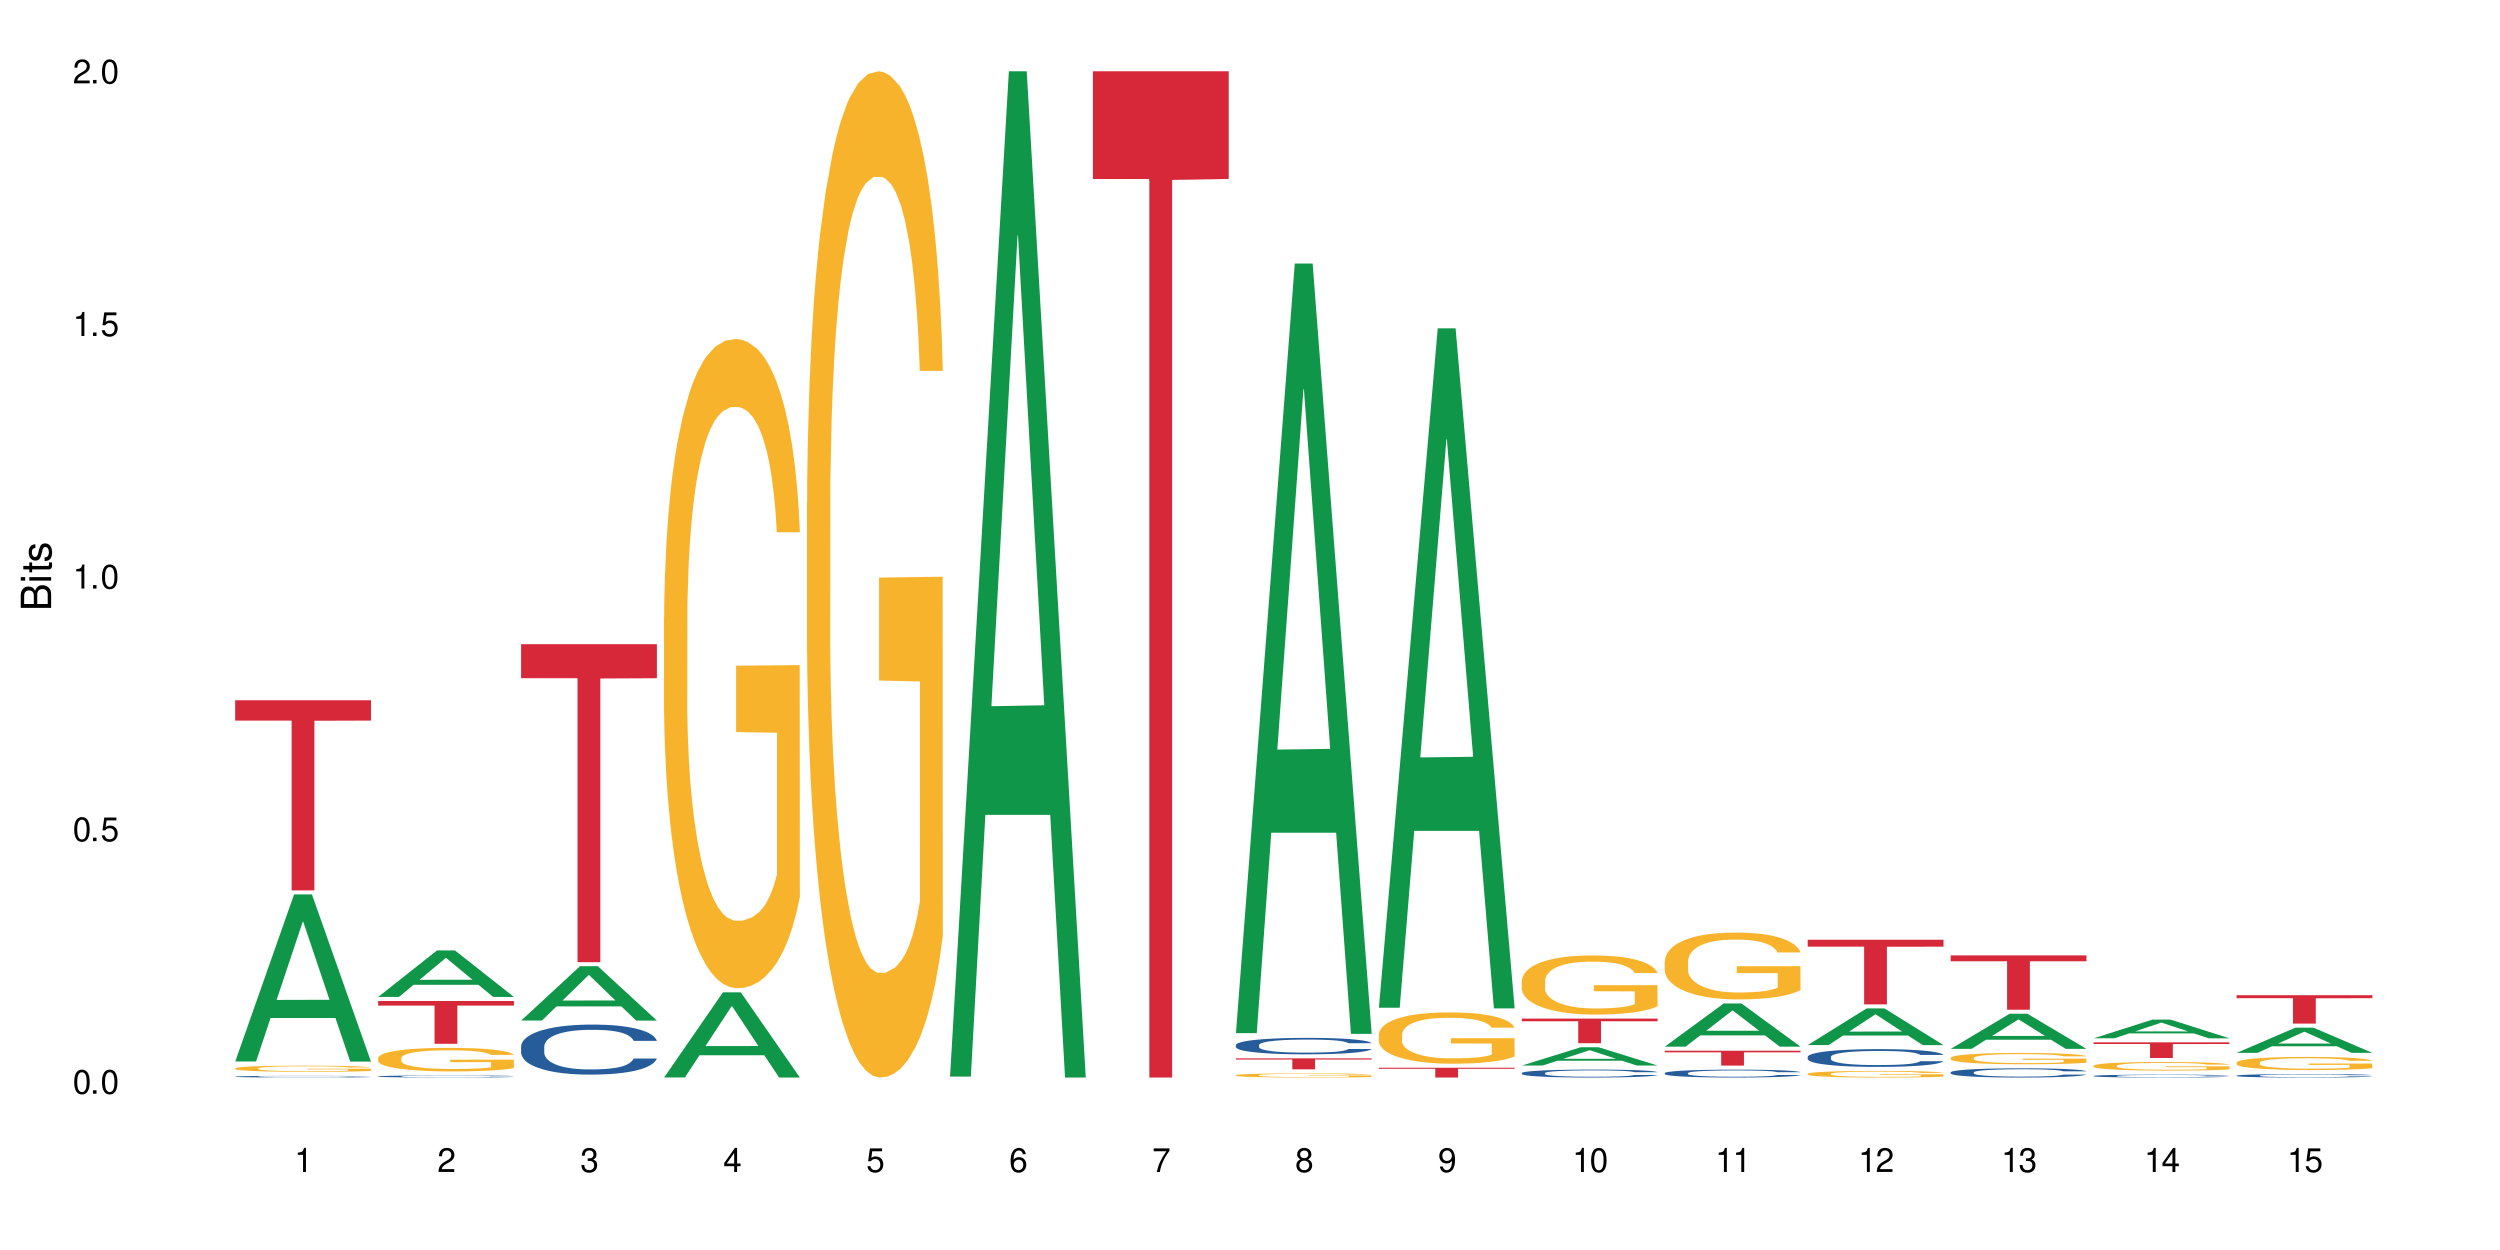 <?xml version="1.0" encoding="UTF-8"?>
<svg xmlns="http://www.w3.org/2000/svg" xmlns:xlink="http://www.w3.org/1999/xlink" width="720" height="360" viewBox="0 0 720 360">
<defs>
<g>
<g id="glyph-0-0">
</g>
<g id="glyph-0-1">
<path d="M 2.641 -6.938 C 2 -6.938 1.422 -6.656 1.078 -6.172 C 0.641 -5.562 0.406 -4.641 0.406 -3.359 C 0.406 -1.016 1.188 0.219 2.641 0.219 C 4.078 0.219 4.859 -1.016 4.859 -3.297 C 4.859 -4.641 4.656 -5.547 4.203 -6.172 C 3.844 -6.656 3.281 -6.938 2.641 -6.938 Z M 2.641 -6.188 C 3.547 -6.188 4 -5.25 4 -3.375 C 4 -1.406 3.562 -0.484 2.625 -0.484 C 1.734 -0.484 1.281 -1.438 1.281 -3.344 C 1.281 -5.25 1.734 -6.188 2.641 -6.188 Z M 2.641 -6.188 "/>
</g>
<g id="glyph-0-2">
<path d="M 1.828 -1 L 0.828 -1 L 0.828 0 L 1.828 0 Z M 1.828 -1 "/>
</g>
<g id="glyph-0-3">
<path d="M 4.562 -6.797 L 1.062 -6.797 L 0.547 -3.094 L 1.328 -3.094 C 1.719 -3.562 2.047 -3.734 2.578 -3.734 C 3.484 -3.734 4.062 -3.109 4.062 -2.094 C 4.062 -1.125 3.484 -0.531 2.578 -0.531 C 1.828 -0.531 1.375 -0.906 1.188 -1.672 L 0.328 -1.672 C 0.453 -1.109 0.547 -0.844 0.75 -0.594 C 1.125 -0.078 1.828 0.219 2.594 0.219 C 3.969 0.219 4.922 -0.781 4.922 -2.219 C 4.922 -3.562 4.031 -4.484 2.719 -4.484 C 2.25 -4.484 1.859 -4.359 1.469 -4.062 L 1.734 -5.969 L 4.562 -5.969 Z M 4.562 -6.797 "/>
</g>
<g id="glyph-0-4">
<path d="M 2.484 -4.938 L 2.484 0 L 3.328 0 L 3.328 -6.938 L 2.766 -6.938 C 2.469 -5.875 2.281 -5.734 0.984 -5.562 L 0.984 -4.938 Z M 2.484 -4.938 "/>
</g>
<g id="glyph-0-5">
<path d="M 4.859 -0.828 L 1.281 -0.828 C 1.359 -1.406 1.672 -1.781 2.5 -2.281 L 3.469 -2.828 C 4.406 -3.344 4.906 -4.062 4.906 -4.906 C 4.906 -5.484 4.672 -6.031 4.266 -6.406 C 3.859 -6.766 3.375 -6.938 2.719 -6.938 C 1.859 -6.938 1.219 -6.625 0.844 -6.031 C 0.609 -5.672 0.5 -5.234 0.484 -4.531 L 1.328 -4.531 C 1.359 -5.016 1.406 -5.281 1.531 -5.516 C 1.75 -5.938 2.188 -6.203 2.703 -6.203 C 3.469 -6.203 4.031 -5.641 4.031 -4.891 C 4.031 -4.344 3.719 -3.859 3.125 -3.516 L 2.234 -3 C 0.812 -2.172 0.406 -1.531 0.328 -0.016 L 4.859 -0.016 Z M 4.859 -0.828 "/>
</g>
<g id="glyph-0-6">
<path d="M 2.125 -3.188 L 2.578 -3.188 C 3.5 -3.188 3.984 -2.766 3.984 -1.922 C 3.984 -1.062 3.469 -0.531 2.594 -0.531 C 1.656 -0.531 1.203 -1 1.156 -2.016 L 0.312 -2.016 C 0.344 -1.453 0.438 -1.094 0.609 -0.781 C 0.953 -0.109 1.625 0.219 2.547 0.219 C 3.953 0.219 4.859 -0.625 4.859 -1.938 C 4.859 -2.828 4.516 -3.297 3.703 -3.594 C 4.344 -3.844 4.656 -4.328 4.656 -5.031 C 4.656 -6.219 3.875 -6.938 2.578 -6.938 C 1.203 -6.938 0.484 -6.172 0.453 -4.703 L 1.297 -4.703 C 1.312 -5.125 1.344 -5.359 1.453 -5.578 C 1.641 -5.969 2.062 -6.203 2.594 -6.203 C 3.344 -6.203 3.797 -5.75 3.797 -5 C 3.797 -4.516 3.609 -4.219 3.25 -4.047 C 3.016 -3.953 2.703 -3.922 2.125 -3.906 Z M 2.125 -3.188 "/>
</g>
<g id="glyph-0-7">
<path d="M 3.141 -1.672 L 3.141 0 L 3.984 0 L 3.984 -1.672 L 4.984 -1.672 L 4.984 -2.438 L 3.984 -2.438 L 3.984 -6.938 L 3.359 -6.938 L 0.266 -2.578 L 0.266 -1.672 Z M 3.141 -2.438 L 1 -2.438 L 3.141 -5.5 Z M 3.141 -2.438 "/>
</g>
<g id="glyph-0-8">
<path d="M 4.781 -5.125 C 4.609 -6.266 3.891 -6.938 2.844 -6.938 C 2.094 -6.938 1.422 -6.578 1.031 -5.953 C 0.594 -5.266 0.406 -4.422 0.406 -3.172 C 0.406 -2 0.578 -1.25 0.984 -0.641 C 1.359 -0.078 1.953 0.219 2.703 0.219 C 3.984 0.219 4.922 -0.75 4.922 -2.094 C 4.922 -3.375 4.062 -4.281 2.844 -4.281 C 2.172 -4.281 1.641 -4.031 1.281 -3.516 C 1.281 -5.234 1.828 -6.188 2.797 -6.188 C 3.391 -6.188 3.797 -5.797 3.938 -5.125 Z M 2.734 -3.531 C 3.547 -3.531 4.062 -2.953 4.062 -2.031 C 4.062 -1.156 3.484 -0.531 2.703 -0.531 C 1.922 -0.531 1.328 -1.188 1.328 -2.078 C 1.328 -2.938 1.906 -3.531 2.734 -3.531 Z M 2.734 -3.531 "/>
</g>
<g id="glyph-0-9">
<path d="M 4.984 -6.797 L 0.438 -6.797 L 0.438 -5.969 L 4.109 -5.969 C 2.5 -3.656 1.828 -2.234 1.328 0 L 2.219 0 C 2.594 -2.172 3.453 -4.047 4.984 -6.094 Z M 4.984 -6.797 "/>
</g>
<g id="glyph-0-10">
<path d="M 3.75 -3.656 C 4.469 -4.094 4.688 -4.438 4.688 -5.078 C 4.688 -6.172 3.844 -6.938 2.641 -6.938 C 1.438 -6.938 0.594 -6.172 0.594 -5.094 C 0.594 -4.438 0.812 -4.094 1.516 -3.656 C 0.734 -3.266 0.359 -2.703 0.359 -1.922 C 0.359 -0.656 1.281 0.219 2.641 0.219 C 3.984 0.219 4.922 -0.656 4.922 -1.922 C 4.922 -2.703 4.531 -3.266 3.75 -3.656 Z M 2.641 -6.188 C 3.359 -6.188 3.812 -5.75 3.812 -5.062 C 3.812 -4.406 3.344 -3.984 2.641 -3.984 C 1.922 -3.984 1.453 -4.406 1.453 -5.078 C 1.453 -5.75 1.922 -6.188 2.641 -6.188 Z M 2.641 -3.266 C 3.484 -3.266 4.062 -2.719 4.062 -1.906 C 4.062 -1.078 3.484 -0.531 2.625 -0.531 C 1.797 -0.531 1.219 -1.094 1.219 -1.906 C 1.219 -2.719 1.781 -3.266 2.641 -3.266 Z M 2.641 -3.266 "/>
</g>
<g id="glyph-0-11">
<path d="M 0.516 -1.578 C 0.672 -0.453 1.406 0.219 2.438 0.219 C 3.188 0.219 3.859 -0.141 4.266 -0.766 C 4.688 -1.453 4.891 -2.297 4.891 -3.547 C 4.891 -4.719 4.703 -5.453 4.312 -6.078 C 3.938 -6.641 3.344 -6.938 2.594 -6.938 C 1.297 -6.938 0.359 -5.969 0.359 -4.625 C 0.359 -3.344 1.234 -2.453 2.453 -2.453 C 3.094 -2.453 3.578 -2.672 4.016 -3.203 C 4 -1.484 3.469 -0.531 2.5 -0.531 C 1.906 -0.531 1.484 -0.906 1.359 -1.578 Z M 2.578 -6.203 C 3.375 -6.203 3.969 -5.531 3.969 -4.641 C 3.969 -3.797 3.391 -3.188 2.547 -3.188 C 1.734 -3.188 1.234 -3.766 1.234 -4.688 C 1.234 -5.562 1.797 -6.203 2.578 -6.203 Z M 2.578 -6.203 "/>
</g>
<g id="glyph-1-0">
</g>
<g id="glyph-1-1">
<path d="M 0 -0.953 L 0 -4.891 C 0 -5.719 -0.234 -6.344 -0.734 -6.797 C -1.188 -7.234 -1.812 -7.469 -2.5 -7.469 C -3.547 -7.469 -4.188 -7 -4.625 -5.875 C -4.984 -6.688 -5.625 -7.094 -6.531 -7.094 C -7.172 -7.094 -7.734 -6.859 -8.141 -6.391 C -8.562 -5.922 -8.75 -5.344 -8.75 -4.5 L -8.75 -0.953 Z M -4.984 -2.062 L -7.766 -2.062 L -7.766 -4.219 C -7.766 -4.844 -7.688 -5.203 -7.453 -5.5 C -7.219 -5.812 -6.859 -5.969 -6.375 -5.969 C -5.891 -5.969 -5.531 -5.812 -5.297 -5.5 C -5.062 -5.203 -4.984 -4.844 -4.984 -4.219 Z M -0.984 -2.062 L -4 -2.062 L -4 -4.781 C -4 -5.766 -3.438 -6.359 -2.484 -6.359 C -1.547 -6.359 -0.984 -5.766 -0.984 -4.781 Z M -0.984 -2.062 "/>
</g>
<g id="glyph-1-2">
<path d="M -6.281 -1.797 L -6.281 -0.797 L 0 -0.797 L 0 -1.797 Z M -8.75 -1.797 L -8.75 -0.797 L -7.484 -0.797 L -7.484 -1.797 Z M -8.75 -1.797 "/>
</g>
<g id="glyph-1-3">
<path d="M -6.281 -3.047 L -6.281 -2.016 L -8.016 -2.016 L -8.016 -1.016 L -6.281 -1.016 L -6.281 -0.172 L -5.469 -0.172 L -5.469 -1.016 L -0.719 -1.016 C -0.078 -1.016 0.281 -1.453 0.281 -2.234 C 0.281 -2.5 0.25 -2.719 0.188 -3.047 L -0.641 -3.047 C -0.609 -2.906 -0.594 -2.766 -0.594 -2.562 C -0.594 -2.141 -0.719 -2.016 -1.156 -2.016 L -5.469 -2.016 L -5.469 -3.047 Z M -6.281 -3.047 "/>
</g>
<g id="glyph-1-4">
<path d="M -4.531 -5.25 C -5.766 -5.25 -6.469 -4.422 -6.469 -2.969 C -6.469 -1.516 -5.719 -0.562 -4.547 -0.562 C -3.562 -0.562 -3.094 -1.062 -2.734 -2.562 L -2.516 -3.484 C -2.344 -4.188 -2.094 -4.469 -1.641 -4.469 C -1.047 -4.469 -0.641 -3.875 -0.641 -3 C -0.641 -2.453 -0.797 -2 -1.062 -1.75 C -1.25 -1.594 -1.422 -1.531 -1.875 -1.469 L -1.875 -0.406 C -0.422 -0.453 0.281 -1.266 0.281 -2.922 C 0.281 -4.5 -0.5 -5.516 -1.719 -5.516 C -2.656 -5.516 -3.172 -4.984 -3.469 -3.734 L -3.703 -2.766 C -3.891 -1.953 -4.156 -1.609 -4.594 -1.609 C -5.188 -1.609 -5.547 -2.125 -5.547 -2.938 C -5.547 -3.75 -5.203 -4.172 -4.531 -4.203 Z M -4.531 -5.25 "/>
</g>
</g>
</defs>
<rect x="-72" y="-36" width="864" height="432" fill="rgb(100%, 100%, 100%)" fill-opacity="1"/>
<path fill-rule="nonzero" fill="rgb(6.275%, 58.824%, 28.235%)" fill-opacity="1" d="M 67.73 305.703 L 67.773 305.656 L 84.695 257.59 L 89.836 257.59 L 106.844 305.75 L 100.867 305.75 L 96.605 293.176 L 77.926 293.176 L 73.75 305.703 L 67.73 305.703 L 79.723 287.977 L 94.895 287.934 L 87.328 265.457 L 87.246 265.414 L 87.16 265.547 L 79.684 287.934 L 79.723 287.977 Z M 67.73 305.703 "/>
<path fill-rule="nonzero" fill="rgb(14.51%, 36.078%, 60%)" fill-opacity="1" d="M 67.73 310.059 L 67.777 310.059 L 67.777 310.047 L 67.922 310.031 L 68.254 310.008 L 68.59 309.992 L 69.449 309.969 L 70.641 309.941 L 71.879 309.922 L 72.785 309.91 L 73.598 309.902 L 75.457 309.887 L 76.652 309.879 L 77.938 309.871 L 79.512 309.863 L 80.656 309.859 L 83.234 309.852 L 85.141 309.848 L 91.723 309.848 L 93.105 309.852 L 94.633 309.855 L 95.922 309.859 L 98.164 309.867 L 100.168 309.879 L 101.074 309.887 L 102.504 309.902 L 103.602 309.914 L 104.363 309.926 L 105.223 309.941 L 105.984 309.961 L 106.559 309.984 L 106.844 310.004 L 100.168 310.004 L 99.832 309.984 L 99.449 309.973 L 98.734 309.953 L 98.02 309.941 L 97.02 309.93 L 96.113 309.922 L 94.871 309.91 L 93.773 309.906 L 92.629 309.902 L 91.531 309.898 L 86.094 309.898 L 84.234 309.902 L 83.234 309.906 L 81.801 309.91 L 80.801 309.918 L 79.609 309.926 L 78.797 309.934 L 77.797 309.945 L 77.078 309.953 L 76.27 309.969 L 75.793 309.98 L 75.363 309.992 L 74.98 310.008 L 74.695 310.023 L 74.504 310.039 L 74.41 310.055 L 74.41 310.125 L 74.504 310.141 L 74.742 310.16 L 75.363 310.188 L 76.27 310.211 L 77.32 310.227 L 78.32 310.242 L 78.891 310.246 L 79.656 310.254 L 80.848 310.266 L 82.566 310.273 L 83.566 310.277 L 85.094 310.281 L 90.625 310.281 L 91.867 310.277 L 93.156 310.273 L 94.918 310.266 L 96.016 310.258 L 96.969 310.25 L 97.688 310.242 L 98.879 310.223 L 99.449 310.207 L 99.879 310.191 L 100.168 310.176 L 106.844 310.176 L 106.559 310.195 L 106.129 310.211 L 105.699 310.223 L 105.031 310.238 L 104.27 310.254 L 103.172 310.27 L 102.266 310.277 L 101.074 310.289 L 99.977 310.297 L 98.781 310.305 L 97.02 310.316 L 95.875 310.32 L 94.633 310.324 L 93.156 310.328 L 91.293 310.332 L 85.426 310.332 L 83.949 310.328 L 81.992 310.324 L 79.559 310.316 L 77.797 310.309 L 76.414 310.301 L 75.219 310.293 L 73.883 310.281 L 72.168 310.262 L 71.117 310.246 L 70.402 310.234 L 69.59 310.215 L 69.02 310.199 L 68.352 310.176 L 67.875 310.145 L 67.73 310.117 Z M 67.73 310.059 "/>
<path fill-rule="nonzero" fill="rgb(96.863%, 70.196%, 16.863%)" fill-opacity="1" d="M 67.73 307.672 L 67.777 307.668 L 67.777 307.637 L 67.969 307.562 L 68.445 307.465 L 69.066 307.383 L 69.734 307.316 L 70.164 307.281 L 70.879 307.234 L 71.5 307.199 L 73.074 307.125 L 75.078 307.059 L 76.172 307.027 L 77.414 307 L 79.18 306.969 L 79.988 306.961 L 82.469 306.934 L 85.285 306.918 L 88.383 306.914 L 89.816 306.914 L 91.77 306.922 L 94.441 306.938 L 95.969 306.953 L 97.16 306.969 L 98.402 306.992 L 99.926 307.023 L 101.359 307.062 L 102.504 307.102 L 103.648 307.148 L 104.602 307.203 L 105.414 307.258 L 106.129 307.328 L 106.559 307.383 L 106.844 307.438 L 100.215 307.438 L 99.832 307.383 L 99.402 307.34 L 98.688 307.285 L 97.973 307.246 L 97.258 307.215 L 95.922 307.176 L 94.777 307.148 L 93.344 307.125 L 91.961 307.109 L 90.387 307.102 L 89.434 307.098 L 86.906 307.098 L 84.617 307.109 L 83.281 307.121 L 82.328 307.137 L 80.992 307.16 L 80.18 307.18 L 79.703 307.191 L 78.273 307.242 L 77.32 307.289 L 76.793 307.316 L 76.125 307.367 L 75.648 307.41 L 75.125 307.477 L 74.84 307.523 L 74.457 307.633 L 74.41 307.926 L 74.551 307.984 L 74.84 308.051 L 75.219 308.109 L 75.793 308.172 L 76.363 308.219 L 77.367 308.281 L 78.227 308.324 L 78.891 308.352 L 80.18 308.395 L 80.703 308.41 L 81.945 308.438 L 83.234 308.461 L 84.809 308.48 L 86 308.488 L 87.906 308.496 L 90.34 308.496 L 93.203 308.488 L 95.016 308.477 L 96.254 308.461 L 97.066 308.449 L 98.066 308.434 L 98.781 308.418 L 99.449 308.398 L 100.262 308.371 L 100.262 307.984 L 88.48 307.984 L 88.48 307.805 L 106.797 307.801 L 106.844 308.434 L 105.844 308.477 L 104.602 308.52 L 103.41 308.551 L 102.168 308.578 L 100.406 308.609 L 98.973 308.629 L 96.781 308.652 L 94.777 308.668 L 92.676 308.676 L 90.816 308.68 L 88.621 308.684 L 86.668 308.68 L 84.57 308.668 L 82.898 308.656 L 81.371 308.641 L 79.848 308.621 L 77.938 308.586 L 76.699 308.559 L 75.41 308.523 L 74.121 308.484 L 72.977 308.441 L 72.215 308.406 L 71.453 308.367 L 70.641 308.32 L 69.879 308.262 L 69.305 308.215 L 68.781 308.156 L 68.398 308.105 L 68.016 308.031 L 67.828 307.973 L 67.73 307.922 Z M 67.73 307.672 "/>
<path fill-rule="nonzero" fill="rgb(83.922%, 15.686%, 22.353%)" fill-opacity="1" d="M 67.73 201.668 L 106.844 201.668 L 106.844 207.527 L 90.543 207.582 L 90.543 256.426 L 83.984 256.426 L 83.984 207.633 L 83.891 207.527 L 67.73 207.527 Z M 67.73 201.668 "/>
<path fill-rule="nonzero" fill="rgb(6.275%, 58.824%, 28.235%)" fill-opacity="1" d="M 108.902 287.109 L 108.945 287.098 L 125.867 273.715 L 131.008 273.715 L 148.016 287.121 L 142.039 287.121 L 137.777 283.621 L 119.098 283.621 L 114.922 287.109 L 108.902 287.109 L 120.895 282.176 L 136.062 282.164 L 128.5 275.906 L 128.418 275.895 L 128.332 275.934 L 120.855 282.164 L 120.895 282.176 Z M 108.902 287.109 "/>
<path fill-rule="nonzero" fill="rgb(14.51%, 36.078%, 60%)" fill-opacity="1" d="M 108.902 309.992 L 108.949 309.992 L 108.949 309.98 L 109.094 309.957 L 109.426 309.93 L 109.762 309.914 L 110.621 309.879 L 111.812 309.848 L 113.051 309.824 L 113.957 309.812 L 114.77 309.801 L 116.629 309.777 L 117.82 309.77 L 119.109 309.758 L 120.684 309.75 L 121.828 309.746 L 124.406 309.734 L 126.312 309.73 L 130.988 309.73 L 132.895 309.734 L 134.277 309.734 L 135.805 309.738 L 137.094 309.746 L 139.336 309.758 L 141.336 309.773 L 142.242 309.781 L 143.676 309.797 L 144.773 309.816 L 145.535 309.828 L 146.395 309.848 L 147.156 309.875 L 147.73 309.902 L 148.016 309.926 L 141.336 309.926 L 141.004 309.902 L 140.621 309.887 L 139.906 309.863 L 139.191 309.848 L 138.191 309.832 L 137.285 309.82 L 136.043 309.812 L 134.945 309.805 L 133.801 309.801 L 132.703 309.797 L 130.605 309.793 L 127.266 309.793 L 125.406 309.797 L 124.406 309.801 L 122.973 309.809 L 121.973 309.816 L 120.781 309.828 L 119.969 309.836 L 118.969 309.852 L 118.25 309.863 L 117.441 309.883 L 116.965 309.898 L 116.535 309.91 L 116.152 309.93 L 115.867 309.949 L 115.676 309.969 L 115.582 309.988 L 115.582 310.074 L 115.676 310.094 L 115.914 310.117 L 116.535 310.152 L 117.441 310.18 L 118.488 310.203 L 119.492 310.219 L 120.062 310.227 L 120.828 310.238 L 122.02 310.246 L 123.738 310.258 L 124.738 310.262 L 126.266 310.266 L 127.84 310.27 L 129.938 310.27 L 131.797 310.266 L 133.039 310.266 L 134.324 310.262 L 136.09 310.25 L 137.188 310.242 L 138.141 310.23 L 138.859 310.223 L 139.336 310.211 L 140.051 310.195 L 140.621 310.176 L 141.051 310.156 L 141.336 310.141 L 148.016 310.141 L 147.73 310.16 L 147.301 310.184 L 146.871 310.199 L 146.203 310.219 L 145.441 310.234 L 144.344 310.254 L 143.438 310.266 L 142.242 310.281 L 141.148 310.289 L 139.953 310.301 L 138.191 310.312 L 137.043 310.316 L 135.805 310.32 L 134.324 310.324 L 132.465 310.328 L 130.461 310.332 L 126.598 310.332 L 125.121 310.328 L 123.164 310.324 L 120.73 310.312 L 118.969 310.305 L 117.582 310.293 L 116.391 310.281 L 115.055 310.266 L 113.34 310.242 L 112.289 310.223 L 111.574 310.211 L 110.762 310.188 L 110.191 310.168 L 109.523 310.137 L 109.047 310.098 L 108.902 310.066 Z M 108.902 309.992 "/>
<path fill-rule="nonzero" fill="rgb(96.863%, 70.196%, 16.863%)" fill-opacity="1" d="M 108.902 304.688 L 108.949 304.684 L 108.949 304.559 L 109.141 304.281 L 109.617 303.895 L 110.238 303.578 L 110.906 303.332 L 111.336 303.203 L 112.051 303.016 L 112.672 302.879 L 114.246 302.602 L 116.25 302.34 L 117.344 302.23 L 118.586 302.125 L 120.352 302.008 L 121.16 301.965 L 123.641 301.863 L 126.457 301.801 L 129.555 301.785 L 130.988 301.789 L 132.941 301.812 L 135.613 301.883 L 137.141 301.945 L 138.332 302.008 L 139.574 302.086 L 141.098 302.211 L 142.531 302.359 L 143.676 302.508 L 144.82 302.695 L 145.773 302.891 L 146.586 303.109 L 147.301 303.367 L 147.73 303.586 L 148.016 303.801 L 141.387 303.801 L 141.004 303.586 L 140.574 303.418 L 139.859 303.215 L 139.145 303.066 L 138.43 302.949 L 137.094 302.785 L 135.949 302.688 L 134.516 302.602 L 133.133 302.547 L 131.559 302.508 L 130.605 302.496 L 128.078 302.496 L 125.789 302.539 L 124.453 302.59 L 123.5 302.637 L 122.164 302.73 L 121.352 302.805 L 120.875 302.855 L 119.445 303.047 L 118.488 303.219 L 117.965 303.34 L 117.297 303.523 L 116.82 303.691 L 116.297 303.938 L 116.008 304.125 L 115.629 304.547 L 115.582 305.66 L 115.723 305.898 L 116.008 306.152 L 116.391 306.375 L 116.965 306.609 L 117.535 306.789 L 118.539 307.031 L 119.395 307.191 L 120.062 307.297 L 121.352 307.465 L 121.875 307.52 L 123.117 307.633 L 124.406 307.719 L 125.98 307.793 L 127.172 307.828 L 129.078 307.859 L 131.512 307.859 L 134.375 307.824 L 136.188 307.773 L 137.426 307.723 L 138.238 307.68 L 139.238 307.613 L 139.953 307.551 L 140.621 307.48 L 141.434 307.379 L 141.434 305.898 L 129.652 305.891 L 129.652 305.195 L 147.969 305.191 L 148.016 307.613 L 147.016 307.781 L 145.773 307.941 L 144.582 308.066 L 143.34 308.172 L 141.578 308.289 L 140.145 308.363 L 137.949 308.449 L 135.949 308.504 L 133.848 308.543 L 131.988 308.559 L 129.793 308.566 L 127.84 308.555 L 125.742 308.516 L 124.07 308.469 L 122.543 308.406 L 121.02 308.324 L 119.109 308.195 L 117.871 308.09 L 116.582 307.961 L 115.293 307.805 L 114.148 307.637 L 113.387 307.508 L 112.625 307.359 L 111.812 307.172 L 111.051 306.961 L 110.477 306.77 L 109.953 306.555 L 109.57 306.348 L 109.188 306.07 L 108.996 305.848 L 108.902 305.656 Z M 108.902 304.688 "/>
<path fill-rule="nonzero" fill="rgb(83.922%, 15.686%, 22.353%)" fill-opacity="1" d="M 108.902 288.285 L 148.016 288.285 L 148.016 289.605 L 131.715 289.617 L 131.715 300.621 L 125.156 300.621 L 125.156 289.629 L 125.062 289.605 L 108.902 289.605 Z M 108.902 288.285 "/>
<path fill-rule="nonzero" fill="rgb(6.275%, 58.824%, 28.235%)" fill-opacity="1" d="M 150.074 293.914 L 150.117 293.898 L 167.039 278.27 L 172.18 278.27 L 189.188 293.93 L 183.211 293.93 L 178.949 289.84 L 160.27 289.84 L 156.09 293.914 L 150.074 293.914 L 162.066 288.148 L 177.234 288.137 L 169.672 280.828 L 169.59 280.812 L 169.504 280.855 L 162.027 288.137 L 162.066 288.148 Z M 150.074 293.914 "/>
<path fill-rule="nonzero" fill="rgb(14.51%, 36.078%, 60%)" fill-opacity="1" d="M 150.074 301.359 L 150.121 301.344 L 150.121 301.027 L 150.266 300.527 L 150.598 299.898 L 150.934 299.461 L 151.793 298.688 L 152.984 297.938 L 154.223 297.355 L 155.129 297.016 L 155.941 296.75 L 157.801 296.266 L 158.992 296.016 L 160.281 295.789 L 161.855 295.566 L 163 295.434 L 165.578 295.223 L 167.484 295.133 L 168.965 295.094 L 172.16 295.094 L 174.066 295.145 L 175.449 295.211 L 176.977 295.316 L 178.266 295.434 L 180.508 295.723 L 182.508 296.094 L 183.414 296.305 L 184.848 296.711 L 185.945 297.105 L 186.707 297.449 L 187.566 297.938 L 188.328 298.527 L 188.902 299.199 L 189.188 299.766 L 182.508 299.766 L 182.176 299.238 L 181.793 298.832 L 181.078 298.289 L 180.363 297.91 L 179.359 297.527 L 178.453 297.277 L 177.215 297.027 L 176.117 296.871 L 174.973 296.75 L 173.875 296.672 L 171.777 296.594 L 169.344 296.594 L 168.438 296.621 L 166.578 296.727 L 165.578 296.816 L 164.145 297 L 163.145 297.172 L 161.953 297.434 L 161.141 297.66 L 160.137 298 L 159.422 298.305 L 158.613 298.738 L 158.137 299.066 L 157.707 299.438 L 157.324 299.871 L 157.039 300.332 L 156.848 300.816 L 156.754 301.293 L 156.754 303.332 L 156.848 303.805 L 157.086 304.359 L 157.707 305.16 L 158.613 305.859 L 159.66 306.41 L 160.664 306.805 L 161.234 306.992 L 162 307.199 L 163.191 307.465 L 164.91 307.727 L 165.91 307.832 L 167.438 307.938 L 169.012 307.992 L 171.109 307.992 L 172.969 307.938 L 174.211 307.871 L 175.496 307.766 L 177.262 307.543 L 178.359 307.332 L 179.312 307.082 L 180.027 306.832 L 180.508 306.621 L 181.223 306.215 L 181.793 305.766 L 182.223 305.305 L 182.508 304.859 L 189.188 304.859 L 188.902 305.387 L 188.473 305.898 L 188.043 306.281 L 187.375 306.742 L 186.613 307.148 L 185.516 307.609 L 184.609 307.91 L 183.414 308.242 L 182.32 308.492 L 181.125 308.715 L 179.359 308.977 L 178.215 309.109 L 176.977 309.227 L 175.496 309.332 L 173.637 309.426 L 171.633 309.477 L 169.773 309.492 L 167.77 309.465 L 166.293 309.414 L 164.336 309.293 L 161.902 309.059 L 160.137 308.809 L 158.754 308.559 L 157.562 308.293 L 156.227 307.938 L 154.512 307.359 L 153.461 306.91 L 152.746 306.543 L 151.934 306.031 L 151.363 305.57 L 150.695 304.832 L 150.219 303.898 L 150.074 303.172 Z M 150.074 301.359 "/>
<path fill-rule="nonzero" fill="rgb(83.922%, 15.686%, 22.353%)" fill-opacity="1" d="M 150.074 185.523 L 189.188 185.523 L 189.188 195.328 L 172.887 195.414 L 172.887 277.105 L 166.328 277.105 L 166.328 195.5 L 166.234 195.328 L 150.074 195.328 Z M 150.074 185.523 "/>
<path fill-rule="nonzero" fill="rgb(6.275%, 58.824%, 28.235%)" fill-opacity="1" d="M 191.246 310.309 L 191.289 310.285 L 208.211 285.789 L 213.352 285.789 L 230.359 310.332 L 224.383 310.332 L 220.121 303.926 L 201.441 303.926 L 197.262 310.309 L 191.246 310.309 L 203.238 301.277 L 218.406 301.254 L 210.844 289.797 L 210.762 289.777 L 210.676 289.844 L 203.195 301.254 L 203.238 301.277 Z M 191.246 310.309 "/>
<path fill-rule="nonzero" fill="rgb(96.863%, 70.196%, 16.863%)" fill-opacity="1" d="M 191.246 177.719 L 191.293 177.547 L 191.293 174.133 L 191.484 166.445 L 191.961 155.859 L 192.582 147.148 L 193.25 140.316 L 193.68 136.73 L 194.395 131.609 L 195.016 127.852 L 196.59 120.168 L 198.59 112.992 L 199.688 109.918 L 200.93 107.016 L 202.695 103.773 L 203.504 102.578 L 205.984 99.844 L 208.801 98.137 L 211.898 97.625 L 213.332 97.793 L 215.285 98.477 L 217.957 100.355 L 219.484 102.062 L 220.676 103.773 L 221.918 105.992 L 223.441 109.406 L 224.875 113.508 L 226.02 117.605 L 227.164 122.727 L 228.117 128.191 L 228.93 134.172 L 229.645 141.344 L 230.074 147.32 L 230.359 153.297 L 223.73 153.297 L 223.348 147.32 L 222.918 142.711 L 222.203 137.074 L 221.488 132.977 L 220.77 129.73 L 219.438 125.289 L 218.293 122.559 L 216.859 120.168 L 215.477 118.629 L 213.902 117.605 L 212.949 117.262 L 210.422 117.262 L 208.133 118.457 L 206.797 119.824 L 205.84 121.191 L 204.508 123.754 L 203.695 125.801 L 203.219 127.168 L 201.789 132.461 L 200.832 137.246 L 200.309 140.488 L 199.641 145.613 L 199.164 150.223 L 198.641 157.055 L 198.352 162.176 L 197.973 173.789 L 197.922 204.531 L 198.066 211.02 L 198.352 218.023 L 198.734 224.168 L 199.309 230.66 L 199.879 235.613 L 200.883 242.273 L 201.738 246.711 L 202.406 249.617 L 203.695 254.227 L 204.219 255.762 L 205.461 258.836 L 206.746 261.227 L 208.32 263.277 L 209.516 264.301 L 211.422 265.156 L 213.855 265.156 L 216.719 264.133 L 218.531 262.766 L 219.77 261.398 L 220.582 260.203 L 221.582 258.324 L 222.297 256.617 L 222.965 254.738 L 223.777 251.836 L 223.777 211.02 L 211.996 210.848 L 211.996 191.723 L 230.312 191.551 L 230.359 258.324 L 229.355 262.938 L 228.117 267.375 L 226.926 270.793 L 225.684 273.695 L 223.918 276.941 L 222.488 278.988 L 220.293 281.379 L 218.293 282.918 L 216.191 283.941 L 214.332 284.453 L 212.137 284.625 L 210.184 284.285 L 208.082 283.258 L 206.414 281.891 L 204.887 280.184 L 203.359 277.965 L 201.453 274.379 L 200.215 271.477 L 198.926 267.891 L 197.637 263.621 L 196.492 259.008 L 195.73 255.422 L 194.965 251.324 L 194.156 246.199 L 193.391 240.395 L 192.82 235.098 L 192.297 229.121 L 191.914 223.488 L 191.531 215.801 L 191.34 209.652 L 191.246 204.359 Z M 191.246 177.719 "/>
<path fill-rule="nonzero" fill="rgb(96.863%, 70.196%, 16.863%)" fill-opacity="1" d="M 232.418 144.652 L 232.465 144.387 L 232.465 139.094 L 232.656 127.184 L 233.133 110.777 L 233.754 97.277 L 234.422 86.691 L 234.852 81.133 L 235.566 73.195 L 236.188 67.371 L 237.758 55.461 L 239.762 44.348 L 240.859 39.582 L 242.102 35.082 L 243.863 30.055 L 244.676 28.203 L 247.156 23.965 L 249.969 21.32 L 253.07 20.527 L 254.504 20.789 L 256.457 21.848 L 259.129 24.762 L 260.656 27.406 L 261.848 30.055 L 263.086 33.496 L 264.613 38.789 L 266.047 45.141 L 267.191 51.492 L 268.336 59.43 L 269.289 67.902 L 270.098 77.164 L 270.816 88.281 L 271.246 97.543 L 271.531 106.805 L 264.898 106.805 L 264.52 97.543 L 264.09 90.398 L 263.375 81.664 L 262.66 75.312 L 261.941 70.281 L 260.609 63.402 L 259.461 59.168 L 258.031 55.461 L 256.648 53.078 L 255.074 51.492 L 254.121 50.961 L 251.594 50.961 L 249.305 52.816 L 247.969 54.934 L 247.012 57.051 L 245.676 61.02 L 244.867 64.195 L 244.391 66.312 L 242.957 74.516 L 242.004 81.93 L 241.48 86.957 L 240.812 94.898 L 240.336 102.043 L 239.812 112.629 L 239.523 120.57 L 239.145 138.566 L 239.094 186.207 L 239.238 196.262 L 239.523 207.113 L 239.906 216.641 L 240.48 226.699 L 241.051 234.375 L 242.051 244.695 L 242.91 251.578 L 243.578 256.078 L 244.867 263.223 L 245.391 265.605 L 246.633 270.367 L 247.918 274.074 L 249.492 277.25 L 250.688 278.836 L 252.594 280.16 L 255.027 280.16 L 257.887 278.574 L 259.699 276.457 L 260.941 274.34 L 261.754 272.484 L 262.754 269.574 L 263.469 266.926 L 264.137 264.016 L 264.949 259.516 L 264.949 196.262 L 253.168 195.996 L 253.168 166.355 L 271.484 166.09 L 271.531 269.574 L 270.527 276.719 L 269.289 283.602 L 268.098 288.895 L 266.855 293.395 L 265.09 298.422 L 263.66 301.598 L 261.465 305.305 L 259.461 307.688 L 257.363 309.273 L 255.504 310.066 L 253.309 310.332 L 251.355 309.805 L 249.254 308.215 L 247.586 306.098 L 246.059 303.453 L 244.531 300.012 L 242.625 294.453 L 241.387 289.953 L 240.098 284.395 L 238.809 277.777 L 237.664 270.633 L 236.902 265.074 L 236.137 258.723 L 235.328 250.781 L 234.562 241.785 L 233.992 233.578 L 233.465 224.316 L 233.086 215.582 L 232.703 203.672 L 232.512 194.145 L 232.418 185.941 Z M 232.418 144.652 "/>
<path fill-rule="nonzero" fill="rgb(6.275%, 58.824%, 28.235%)" fill-opacity="1" d="M 273.59 310.059 L 273.629 309.789 L 290.555 20.527 L 295.695 20.527 L 312.703 310.332 L 306.727 310.332 L 302.465 234.684 L 283.785 234.684 L 279.605 310.059 L 273.59 310.059 L 285.582 203.391 L 300.75 203.117 L 293.188 67.875 L 293.105 67.602 L 293.02 68.418 L 285.539 203.117 L 285.582 203.391 Z M 273.59 310.059 "/>
<path fill-rule="nonzero" fill="rgb(83.922%, 15.686%, 22.353%)" fill-opacity="1" d="M 314.762 20.527 L 353.875 20.527 L 353.875 51.547 L 337.574 51.82 L 337.574 310.332 L 331.016 310.332 L 331.016 52.094 L 330.918 51.547 L 314.762 51.547 Z M 314.762 20.527 "/>
<path fill-rule="nonzero" fill="rgb(6.275%, 58.824%, 28.235%)" fill-opacity="1" d="M 355.934 297.539 L 355.973 297.328 L 372.898 75.898 L 378.039 75.898 L 395.047 297.746 L 389.07 297.746 L 384.809 239.836 L 366.129 239.836 L 361.949 297.539 L 355.934 297.539 L 367.926 215.883 L 383.094 215.672 L 375.531 112.145 L 375.445 111.938 L 375.363 112.562 L 367.883 215.672 L 367.926 215.883 Z M 355.934 297.539 "/>
<path fill-rule="nonzero" fill="rgb(14.51%, 36.078%, 60%)" fill-opacity="1" d="M 355.934 300.973 L 355.98 300.965 L 355.98 300.863 L 356.125 300.699 L 356.457 300.492 L 356.789 300.348 L 357.648 300.094 L 358.844 299.844 L 360.082 299.656 L 360.988 299.543 L 361.801 299.457 L 363.66 299.297 L 364.852 299.215 L 366.141 299.141 L 367.715 299.066 L 368.859 299.023 L 371.434 298.953 L 373.344 298.922 L 374.82 298.91 L 378.016 298.91 L 379.926 298.926 L 381.309 298.949 L 382.836 298.984 L 384.121 299.023 L 386.363 299.117 L 388.367 299.238 L 389.273 299.309 L 390.703 299.441 L 391.801 299.574 L 392.566 299.684 L 393.422 299.844 L 394.188 300.039 L 394.758 300.262 L 395.047 300.445 L 388.367 300.445 L 388.035 300.273 L 387.652 300.141 L 386.938 299.961 L 386.223 299.836 L 385.219 299.711 L 384.312 299.629 L 383.074 299.547 L 381.977 299.496 L 380.832 299.457 L 379.734 299.43 L 377.637 299.402 L 375.203 299.402 L 374.297 299.414 L 372.438 299.445 L 371.434 299.477 L 370.004 299.539 L 369 299.594 L 367.809 299.68 L 367 299.754 L 365.996 299.867 L 365.281 299.965 L 364.469 300.109 L 363.992 300.219 L 363.562 300.34 L 363.184 300.48 L 362.895 300.633 L 362.707 300.793 L 362.609 300.949 L 362.609 301.621 L 362.707 301.777 L 362.945 301.957 L 363.562 302.223 L 364.469 302.453 L 365.52 302.633 L 366.52 302.762 L 367.094 302.824 L 367.855 302.895 L 369.051 302.98 L 370.766 303.066 L 371.77 303.102 L 373.293 303.137 L 374.867 303.152 L 376.969 303.152 L 378.828 303.137 L 380.066 303.113 L 381.355 303.078 L 383.121 303.004 L 384.219 302.938 L 385.172 302.855 L 385.887 302.773 L 386.363 302.703 L 387.078 302.566 L 387.652 302.422 L 388.082 302.27 L 388.367 302.121 L 395.047 302.121 L 394.758 302.297 L 394.328 302.465 L 393.902 302.59 L 393.234 302.742 L 392.469 302.875 L 391.371 303.027 L 390.465 303.125 L 389.273 303.234 L 388.176 303.316 L 386.984 303.391 L 385.219 303.477 L 384.074 303.52 L 382.836 303.559 L 381.355 303.594 L 379.496 303.625 L 377.492 303.641 L 375.633 303.645 L 373.629 303.637 L 372.148 303.621 L 370.195 303.582 L 367.762 303.504 L 365.996 303.422 L 364.613 303.34 L 363.422 303.254 L 362.086 303.137 L 360.367 302.945 L 359.32 302.797 L 358.602 302.676 L 357.793 302.508 L 357.219 302.355 L 356.551 302.113 L 356.074 301.805 L 355.934 301.566 Z M 355.934 300.973 "/>
<path fill-rule="nonzero" fill="rgb(96.863%, 70.196%, 16.863%)" fill-opacity="1" d="M 355.934 309.648 L 355.98 309.648 L 355.98 309.625 L 356.172 309.578 L 356.648 309.508 L 357.27 309.453 L 357.938 309.41 L 358.363 309.387 L 359.082 309.355 L 359.699 309.328 L 361.273 309.281 L 363.277 309.234 L 364.375 309.215 L 365.613 309.195 L 367.379 309.176 L 368.191 309.168 L 370.672 309.152 L 373.484 309.141 L 376.586 309.137 L 378.016 309.137 L 379.973 309.141 L 382.645 309.152 L 384.172 309.164 L 385.363 309.176 L 386.602 309.191 L 388.129 309.211 L 389.559 309.238 L 390.703 309.266 L 391.848 309.297 L 392.805 309.332 L 393.613 309.371 L 394.328 309.418 L 394.758 309.453 L 395.047 309.492 L 388.414 309.492 L 388.035 309.453 L 387.605 309.426 L 386.891 309.391 L 386.172 309.363 L 385.457 309.34 L 384.121 309.312 L 382.977 309.297 L 381.547 309.281 L 380.164 309.27 L 378.59 309.266 L 377.637 309.262 L 375.105 309.262 L 372.816 309.27 L 371.48 309.277 L 370.527 309.289 L 369.191 309.305 L 368.383 309.316 L 367.906 309.324 L 366.473 309.359 L 365.52 309.391 L 364.996 309.41 L 364.328 309.441 L 363.852 309.473 L 363.324 309.516 L 363.039 309.551 L 362.656 309.625 L 362.609 309.82 L 362.754 309.863 L 363.039 309.906 L 363.422 309.945 L 363.992 309.988 L 364.566 310.02 L 365.566 310.062 L 366.426 310.09 L 367.094 310.109 L 368.383 310.137 L 368.906 310.148 L 370.148 310.168 L 371.434 310.184 L 373.008 310.195 L 374.199 310.203 L 376.109 310.207 L 378.543 310.207 L 381.402 310.203 L 383.215 310.191 L 384.457 310.184 L 385.266 310.176 L 386.27 310.164 L 386.984 310.152 L 387.652 310.141 L 388.461 310.121 L 388.461 309.863 L 376.68 309.859 L 376.68 309.738 L 394.996 309.738 L 395.047 310.164 L 394.043 310.195 L 392.805 310.223 L 391.609 310.242 L 390.371 310.262 L 388.605 310.285 L 387.176 310.297 L 384.98 310.312 L 382.977 310.32 L 380.879 310.328 L 379.02 310.332 L 374.867 310.332 L 372.77 310.324 L 371.102 310.316 L 369.574 310.305 L 368.047 310.289 L 366.141 310.266 L 364.898 310.25 L 363.613 310.227 L 362.324 310.199 L 361.18 310.168 L 360.414 310.145 L 359.652 310.121 L 358.844 310.086 L 358.078 310.051 L 357.508 310.016 L 356.98 309.977 L 356.602 309.941 L 356.219 309.891 L 356.027 309.852 L 355.934 309.82 Z M 355.934 309.648 "/>
<path fill-rule="nonzero" fill="rgb(83.922%, 15.686%, 22.353%)" fill-opacity="1" d="M 355.934 304.809 L 395.047 304.809 L 395.047 305.148 L 378.746 305.152 L 378.746 307.973 L 372.188 307.973 L 372.188 305.156 L 372.09 305.148 L 355.934 305.148 Z M 355.934 304.809 "/>
<path fill-rule="nonzero" fill="rgb(6.275%, 58.824%, 28.235%)" fill-opacity="1" d="M 397.105 290.227 L 397.145 290.043 L 414.07 94.551 L 419.211 94.551 L 436.219 290.414 L 430.242 290.414 L 425.98 239.285 L 407.301 239.285 L 403.121 290.227 L 397.105 290.227 L 409.098 218.137 L 424.266 217.953 L 416.703 126.551 L 416.617 126.367 L 416.535 126.918 L 409.055 217.953 L 409.098 218.137 Z M 397.105 290.227 "/>
<path fill-rule="nonzero" fill="rgb(96.863%, 70.196%, 16.863%)" fill-opacity="1" d="M 397.105 297.902 L 397.152 297.891 L 397.152 297.621 L 397.344 297.012 L 397.82 296.176 L 398.441 295.488 L 399.105 294.949 L 399.535 294.664 L 400.254 294.262 L 400.871 293.965 L 402.445 293.355 L 404.449 292.789 L 405.547 292.547 L 406.785 292.316 L 408.551 292.062 L 409.363 291.969 L 411.844 291.75 L 414.656 291.617 L 417.758 291.578 L 419.188 291.59 L 421.145 291.645 L 423.816 291.793 L 425.34 291.926 L 426.535 292.062 L 427.773 292.238 L 429.301 292.508 L 430.73 292.832 L 431.875 293.156 L 433.02 293.559 L 433.977 293.992 L 434.785 294.465 L 435.5 295.031 L 435.93 295.504 L 436.219 295.973 L 429.586 295.973 L 429.207 295.504 L 428.777 295.137 L 428.059 294.691 L 427.344 294.367 L 426.629 294.113 L 425.293 293.762 L 424.148 293.547 L 422.719 293.355 L 421.336 293.234 L 419.762 293.156 L 418.809 293.129 L 416.277 293.129 L 413.988 293.223 L 412.652 293.328 L 411.699 293.438 L 410.363 293.641 L 409.555 293.801 L 409.078 293.91 L 407.645 294.328 L 406.691 294.707 L 406.168 294.961 L 405.5 295.367 L 405.023 295.73 L 404.496 296.27 L 404.211 296.676 L 403.828 297.594 L 403.781 300.02 L 403.926 300.535 L 404.211 301.086 L 404.594 301.574 L 405.164 302.086 L 405.738 302.477 L 406.738 303.004 L 407.598 303.355 L 408.266 303.582 L 409.555 303.945 L 410.078 304.07 L 411.316 304.312 L 412.605 304.5 L 414.18 304.664 L 415.371 304.742 L 417.281 304.809 L 419.715 304.809 L 422.574 304.73 L 424.387 304.621 L 425.629 304.516 L 426.438 304.418 L 427.441 304.27 L 428.156 304.137 L 428.824 303.988 L 429.633 303.758 L 429.633 300.535 L 417.852 300.52 L 417.852 299.008 L 436.168 298.996 L 436.219 304.27 L 435.215 304.637 L 433.977 304.984 L 432.781 305.254 L 431.543 305.484 L 429.777 305.742 L 428.348 305.902 L 426.152 306.094 L 424.148 306.215 L 422.051 306.293 L 420.191 306.336 L 417.996 306.348 L 416.039 306.32 L 413.941 306.242 L 412.273 306.133 L 410.746 305.996 L 409.219 305.824 L 407.312 305.539 L 406.07 305.309 L 404.785 305.027 L 403.496 304.688 L 402.352 304.324 L 401.586 304.043 L 400.824 303.719 L 400.012 303.312 L 399.25 302.855 L 398.68 302.438 L 398.152 301.965 L 397.773 301.52 L 397.391 300.91 L 397.199 300.426 L 397.105 300.008 Z M 397.105 297.902 "/>
<path fill-rule="nonzero" fill="rgb(83.922%, 15.686%, 22.353%)" fill-opacity="1" d="M 397.105 307.512 L 436.219 307.512 L 436.219 307.812 L 419.914 307.816 L 419.914 310.332 L 413.359 310.332 L 413.359 307.82 L 413.262 307.812 L 397.105 307.812 Z M 397.105 307.512 "/>
<path fill-rule="nonzero" fill="rgb(6.275%, 58.824%, 28.235%)" fill-opacity="1" d="M 438.277 306.871 L 438.316 306.867 L 455.242 301.613 L 460.383 301.613 L 477.387 306.875 L 471.414 306.875 L 467.152 305.5 L 448.473 305.5 L 444.293 306.871 L 438.277 306.871 L 450.27 304.934 L 465.438 304.93 L 457.875 302.473 L 457.789 302.469 L 457.707 302.48 L 450.227 304.93 L 450.27 304.934 Z M 438.277 306.871 "/>
<path fill-rule="nonzero" fill="rgb(14.51%, 36.078%, 60%)" fill-opacity="1" d="M 438.277 309.039 L 438.324 309.035 L 438.324 308.984 L 438.465 308.906 L 438.801 308.805 L 439.133 308.734 L 439.992 308.613 L 441.184 308.492 L 442.426 308.398 L 443.332 308.348 L 444.141 308.305 L 446.004 308.227 L 447.195 308.188 L 448.484 308.152 L 450.059 308.117 L 451.203 308.094 L 453.777 308.062 L 455.688 308.047 L 457.164 308.039 L 460.359 308.039 L 462.27 308.047 L 463.652 308.059 L 465.176 308.074 L 466.465 308.094 L 468.707 308.141 L 470.711 308.199 L 471.617 308.234 L 473.047 308.297 L 474.145 308.359 L 474.91 308.414 L 475.766 308.492 L 476.531 308.586 L 477.102 308.695 L 477.387 308.785 L 470.711 308.785 L 470.375 308.699 L 469.996 308.637 L 469.281 308.551 L 468.562 308.488 L 467.562 308.426 L 466.656 308.387 L 465.418 308.348 L 464.32 308.324 L 463.176 308.305 L 462.078 308.293 L 459.977 308.277 L 457.547 308.277 L 456.641 308.281 L 454.781 308.301 L 453.777 308.312 L 452.348 308.344 L 451.344 308.371 L 450.152 308.414 L 449.34 308.449 L 448.34 308.504 L 447.625 308.551 L 446.812 308.621 L 446.336 308.672 L 445.906 308.73 L 445.527 308.801 L 445.238 308.875 L 445.047 308.953 L 444.953 309.027 L 444.953 309.352 L 445.047 309.426 L 445.289 309.516 L 445.906 309.645 L 446.812 309.754 L 447.863 309.844 L 448.863 309.906 L 449.438 309.934 L 450.199 309.969 L 451.395 310.008 L 453.109 310.051 L 454.113 310.07 L 455.637 310.086 L 457.211 310.094 L 459.312 310.094 L 461.172 310.086 L 462.41 310.074 L 463.699 310.059 L 465.465 310.023 L 466.562 309.988 L 467.516 309.949 L 468.23 309.91 L 468.707 309.875 L 469.422 309.812 L 469.996 309.738 L 470.426 309.668 L 470.711 309.594 L 477.387 309.594 L 477.102 309.68 L 476.672 309.762 L 476.242 309.82 L 475.574 309.895 L 474.812 309.961 L 473.715 310.031 L 472.809 310.082 L 471.617 310.133 L 470.52 310.172 L 469.328 310.207 L 467.562 310.25 L 466.418 310.273 L 465.176 310.289 L 463.699 310.309 L 461.84 310.32 L 459.836 310.332 L 457.977 310.332 L 455.973 310.328 L 454.492 310.32 L 452.539 310.301 L 450.105 310.262 L 448.34 310.223 L 446.957 310.184 L 445.766 310.141 L 444.43 310.086 L 442.711 309.992 L 441.664 309.922 L 440.945 309.863 L 440.137 309.781 L 439.562 309.707 L 438.895 309.59 L 438.418 309.441 L 438.277 309.328 Z M 438.277 309.039 "/>
<path fill-rule="nonzero" fill="rgb(96.863%, 70.196%, 16.863%)" fill-opacity="1" d="M 438.277 282.465 L 438.324 282.449 L 438.324 282.141 L 438.516 281.441 L 438.992 280.477 L 439.609 279.684 L 440.277 279.059 L 440.707 278.734 L 441.422 278.266 L 442.043 277.926 L 443.617 277.227 L 445.621 276.57 L 446.719 276.293 L 447.957 276.027 L 449.723 275.734 L 450.535 275.625 L 453.016 275.375 L 455.828 275.219 L 458.93 275.172 L 460.359 275.188 L 462.316 275.25 L 464.988 275.422 L 466.512 275.578 L 467.707 275.734 L 468.945 275.934 L 470.473 276.246 L 471.902 276.617 L 473.047 276.992 L 474.191 277.457 L 475.148 277.957 L 475.957 278.5 L 476.672 279.152 L 477.102 279.699 L 477.387 280.242 L 470.758 280.242 L 470.375 279.699 L 469.949 279.277 L 469.23 278.766 L 468.516 278.391 L 467.801 278.098 L 466.465 277.691 L 465.32 277.441 L 463.891 277.227 L 462.508 277.086 L 460.934 276.992 L 459.977 276.961 L 457.449 276.961 L 455.16 277.07 L 453.824 277.195 L 452.871 277.32 L 451.535 277.551 L 450.727 277.738 L 450.246 277.863 L 448.816 278.344 L 447.863 278.781 L 447.34 279.074 L 446.672 279.543 L 446.195 279.961 L 445.668 280.586 L 445.383 281.051 L 445 282.109 L 444.953 284.906 L 445.098 285.5 L 445.383 286.137 L 445.766 286.695 L 446.336 287.285 L 446.91 287.738 L 447.91 288.344 L 448.77 288.75 L 449.438 289.012 L 450.727 289.434 L 451.25 289.574 L 452.488 289.852 L 453.777 290.07 L 455.352 290.258 L 456.543 290.352 L 458.453 290.43 L 460.883 290.43 L 463.746 290.336 L 465.559 290.211 L 466.801 290.086 L 467.609 289.977 L 468.613 289.805 L 469.328 289.652 L 469.996 289.48 L 470.805 289.215 L 470.805 285.5 L 459.023 285.484 L 459.023 283.742 L 477.34 283.727 L 477.387 289.805 L 476.387 290.227 L 475.148 290.629 L 473.953 290.941 L 472.715 291.207 L 470.949 291.5 L 469.52 291.688 L 467.324 291.906 L 465.32 292.047 L 463.223 292.141 L 461.363 292.184 L 459.168 292.199 L 457.211 292.168 L 455.113 292.078 L 453.445 291.953 L 451.918 291.797 L 450.391 291.594 L 448.484 291.27 L 447.242 291.004 L 445.953 290.676 L 444.668 290.289 L 443.523 289.867 L 442.758 289.543 L 441.996 289.168 L 441.184 288.703 L 440.422 288.172 L 439.848 287.691 L 439.324 287.148 L 438.941 286.633 L 438.562 285.934 L 438.371 285.375 L 438.277 284.891 Z M 438.277 282.465 "/>
<path fill-rule="nonzero" fill="rgb(83.922%, 15.686%, 22.353%)" fill-opacity="1" d="M 438.277 293.363 L 477.387 293.363 L 477.387 294.121 L 461.086 294.129 L 461.086 300.449 L 454.527 300.449 L 454.527 294.137 L 454.434 294.121 L 438.277 294.121 Z M 438.277 293.363 "/>
<path fill-rule="nonzero" fill="rgb(6.275%, 58.824%, 28.235%)" fill-opacity="1" d="M 479.445 301.438 L 479.488 301.426 L 496.414 289 L 501.551 289 L 518.559 301.449 L 512.586 301.449 L 508.32 298.199 L 489.645 298.199 L 485.465 301.438 L 479.445 301.438 L 491.441 296.855 L 506.609 296.844 L 499.047 291.035 L 498.961 291.023 L 498.879 291.059 L 491.398 296.844 L 491.441 296.855 Z M 479.445 301.438 "/>
<path fill-rule="nonzero" fill="rgb(14.51%, 36.078%, 60%)" fill-opacity="1" d="M 479.445 309.047 L 479.496 309.047 L 479.496 308.996 L 479.637 308.918 L 479.973 308.816 L 480.305 308.746 L 481.164 308.625 L 482.355 308.508 L 483.598 308.414 L 484.504 308.359 L 485.312 308.32 L 487.176 308.242 L 488.367 308.203 L 489.656 308.168 L 491.23 308.133 L 492.375 308.113 L 494.949 308.078 L 496.855 308.062 L 498.336 308.059 L 501.531 308.059 L 503.441 308.066 L 504.824 308.074 L 506.348 308.094 L 507.637 308.113 L 509.879 308.156 L 511.883 308.215 L 512.789 308.25 L 514.219 308.312 L 515.316 308.375 L 516.078 308.43 L 516.938 308.508 L 517.703 308.602 L 518.273 308.707 L 518.559 308.797 L 511.883 308.797 L 511.547 308.711 L 511.168 308.648 L 510.453 308.562 L 509.734 308.504 L 508.734 308.441 L 507.828 308.402 L 506.586 308.363 L 505.492 308.34 L 504.348 308.32 L 503.25 308.309 L 501.148 308.293 L 498.719 308.293 L 497.812 308.297 L 495.949 308.316 L 494.949 308.328 L 493.52 308.359 L 492.516 308.387 L 491.324 308.426 L 490.512 308.461 L 489.512 308.516 L 488.797 308.566 L 487.984 308.633 L 487.508 308.684 L 487.078 308.742 L 486.699 308.812 L 486.41 308.887 L 486.219 308.961 L 486.125 309.035 L 486.125 309.359 L 486.219 309.434 L 486.457 309.52 L 487.078 309.648 L 487.984 309.758 L 489.035 309.848 L 490.035 309.906 L 490.609 309.938 L 491.371 309.969 L 492.562 310.012 L 494.281 310.055 L 495.281 310.07 L 496.809 310.086 L 498.383 310.094 L 500.48 310.094 L 502.344 310.086 L 503.582 310.078 L 504.871 310.059 L 506.637 310.023 L 507.734 309.992 L 508.688 309.953 L 509.402 309.914 L 509.879 309.879 L 510.594 309.816 L 511.168 309.742 L 511.598 309.672 L 511.883 309.602 L 518.559 309.602 L 518.273 309.684 L 517.844 309.766 L 517.414 309.824 L 516.746 309.898 L 515.984 309.961 L 514.887 310.035 L 513.98 310.082 L 512.789 310.137 L 511.691 310.176 L 510.5 310.211 L 508.734 310.25 L 507.59 310.273 L 506.348 310.289 L 504.871 310.309 L 503.012 310.32 L 501.008 310.332 L 499.148 310.332 L 497.145 310.328 L 495.664 310.32 L 493.711 310.301 L 491.277 310.266 L 489.512 310.223 L 488.129 310.184 L 486.938 310.145 L 485.602 310.086 L 483.883 309.996 L 482.832 309.926 L 482.117 309.867 L 481.309 309.785 L 480.734 309.711 L 480.066 309.598 L 479.59 309.449 L 479.445 309.336 Z M 479.445 309.047 "/>
<path fill-rule="nonzero" fill="rgb(96.863%, 70.196%, 16.863%)" fill-opacity="1" d="M 479.445 276.828 L 479.496 276.809 L 479.496 276.457 L 479.688 275.668 L 480.164 274.578 L 480.781 273.68 L 481.449 272.977 L 481.879 272.605 L 482.594 272.078 L 483.215 271.691 L 484.789 270.902 L 486.793 270.164 L 487.891 269.848 L 489.129 269.547 L 490.895 269.215 L 491.707 269.09 L 494.188 268.809 L 497 268.633 L 500.102 268.582 L 501.531 268.598 L 503.488 268.668 L 506.16 268.863 L 507.684 269.039 L 508.879 269.215 L 510.117 269.441 L 511.645 269.793 L 513.074 270.215 L 514.219 270.637 L 515.363 271.164 L 516.316 271.727 L 517.129 272.344 L 517.844 273.082 L 518.273 273.699 L 518.559 274.312 L 511.93 274.312 L 511.547 273.699 L 511.121 273.223 L 510.402 272.641 L 509.688 272.219 L 508.973 271.887 L 507.637 271.43 L 506.492 271.148 L 505.062 270.902 L 503.68 270.742 L 502.105 270.637 L 501.148 270.602 L 498.621 270.602 L 496.332 270.727 L 494.996 270.867 L 494.043 271.008 L 492.707 271.27 L 491.898 271.48 L 491.418 271.621 L 489.988 272.168 L 489.035 272.66 L 488.512 272.996 L 487.844 273.523 L 487.363 273.996 L 486.84 274.699 L 486.555 275.227 L 486.172 276.422 L 486.125 279.59 L 486.27 280.258 L 486.555 280.977 L 486.938 281.609 L 487.508 282.277 L 488.082 282.789 L 489.082 283.477 L 489.941 283.934 L 490.609 284.23 L 491.898 284.707 L 492.422 284.863 L 493.66 285.18 L 494.949 285.426 L 496.523 285.637 L 497.715 285.742 L 499.625 285.832 L 502.055 285.832 L 504.918 285.727 L 506.73 285.586 L 507.973 285.445 L 508.781 285.32 L 509.785 285.129 L 510.5 284.953 L 511.168 284.758 L 511.977 284.461 L 511.977 280.258 L 500.195 280.238 L 500.195 278.27 L 518.512 278.254 L 518.559 285.129 L 517.559 285.602 L 516.316 286.059 L 515.125 286.41 L 513.887 286.711 L 512.121 287.043 L 510.691 287.254 L 508.496 287.5 L 506.492 287.66 L 504.395 287.766 L 502.535 287.816 L 500.34 287.836 L 498.383 287.801 L 496.285 287.695 L 494.617 287.555 L 493.09 287.379 L 491.562 287.148 L 489.656 286.781 L 488.414 286.48 L 487.125 286.113 L 485.84 285.672 L 484.695 285.199 L 483.93 284.828 L 483.168 284.406 L 482.355 283.879 L 481.594 283.281 L 481.02 282.734 L 480.496 282.121 L 480.113 281.539 L 479.734 280.75 L 479.543 280.117 L 479.445 279.57 Z M 479.445 276.828 "/>
<path fill-rule="nonzero" fill="rgb(83.922%, 15.686%, 22.353%)" fill-opacity="1" d="M 479.445 302.613 L 518.559 302.613 L 518.559 303.07 L 502.258 303.074 L 502.258 306.895 L 495.699 306.895 L 495.699 303.078 L 495.605 303.07 L 479.445 303.07 Z M 479.445 302.613 "/>
<path fill-rule="nonzero" fill="rgb(6.275%, 58.824%, 28.235%)" fill-opacity="1" d="M 520.617 300.98 L 520.66 300.969 L 537.586 290.426 L 542.723 290.426 L 559.73 300.992 L 553.758 300.992 L 549.492 298.234 L 530.816 298.234 L 526.637 300.98 L 520.617 300.98 L 532.613 297.094 L 547.781 297.082 L 540.219 292.152 L 540.133 292.141 L 540.051 292.172 L 532.57 297.082 L 532.613 297.094 Z M 520.617 300.98 "/>
<path fill-rule="nonzero" fill="rgb(14.51%, 36.078%, 60%)" fill-opacity="1" d="M 520.617 304.379 L 520.668 304.371 L 520.668 304.262 L 520.809 304.082 L 521.145 303.859 L 521.477 303.703 L 522.336 303.43 L 523.527 303.164 L 524.77 302.957 L 525.676 302.836 L 526.484 302.742 L 528.348 302.57 L 529.539 302.48 L 530.828 302.402 L 532.398 302.324 L 533.547 302.277 L 536.121 302.199 L 538.027 302.168 L 539.508 302.156 L 542.703 302.156 L 544.609 302.172 L 545.996 302.195 L 547.52 302.234 L 548.809 302.277 L 551.051 302.379 L 553.055 302.508 L 553.961 302.586 L 555.391 302.73 L 556.488 302.867 L 557.25 302.992 L 558.109 303.164 L 558.875 303.375 L 559.445 303.613 L 559.73 303.812 L 553.055 303.812 L 552.719 303.625 L 552.34 303.48 L 551.621 303.289 L 550.906 303.152 L 549.906 303.02 L 549 302.93 L 547.758 302.84 L 546.664 302.785 L 545.516 302.742 L 544.422 302.715 L 542.32 302.688 L 539.891 302.688 L 538.984 302.695 L 537.121 302.734 L 536.121 302.766 L 534.691 302.832 L 533.688 302.891 L 532.496 302.984 L 531.684 303.066 L 530.684 303.188 L 529.969 303.293 L 529.156 303.449 L 528.68 303.566 L 528.25 303.695 L 527.867 303.852 L 527.582 304.012 L 527.391 304.188 L 527.297 304.355 L 527.297 305.078 L 527.391 305.246 L 527.629 305.441 L 528.25 305.727 L 529.156 305.977 L 530.207 306.172 L 531.207 306.312 L 531.781 306.375 L 532.543 306.453 L 533.734 306.543 L 535.453 306.637 L 536.453 306.676 L 537.98 306.711 L 539.555 306.73 L 541.652 306.73 L 543.516 306.711 L 544.754 306.688 L 546.043 306.652 L 547.809 306.574 L 548.902 306.496 L 549.859 306.41 L 550.574 306.32 L 551.051 306.246 L 551.766 306.102 L 552.34 305.941 L 552.77 305.777 L 553.055 305.621 L 559.73 305.621 L 559.445 305.809 L 559.016 305.988 L 558.586 306.125 L 557.918 306.289 L 557.156 306.434 L 556.059 306.598 L 555.152 306.703 L 553.961 306.82 L 552.863 306.91 L 551.672 306.988 L 549.906 307.082 L 548.762 307.129 L 547.52 307.172 L 546.043 307.207 L 544.184 307.242 L 542.18 307.258 L 540.316 307.266 L 538.316 307.254 L 536.836 307.234 L 534.879 307.195 L 532.449 307.109 L 530.684 307.02 L 529.301 306.934 L 528.109 306.84 L 526.773 306.711 L 525.055 306.508 L 524.004 306.348 L 523.289 306.219 L 522.48 306.035 L 521.906 305.871 L 521.238 305.609 L 520.762 305.277 L 520.617 305.023 Z M 520.617 304.379 "/>
<path fill-rule="nonzero" fill="rgb(96.863%, 70.196%, 16.863%)" fill-opacity="1" d="M 520.617 309.242 L 520.668 309.242 L 520.668 309.207 L 520.855 309.129 L 521.336 309.02 L 521.953 308.934 L 522.621 308.863 L 523.051 308.824 L 523.766 308.773 L 524.387 308.734 L 525.961 308.656 L 527.965 308.586 L 529.062 308.555 L 530.301 308.523 L 532.066 308.492 L 532.879 308.477 L 535.359 308.449 L 538.172 308.434 L 541.273 308.43 L 542.703 308.43 L 544.66 308.438 L 547.332 308.457 L 548.855 308.473 L 550.051 308.492 L 551.289 308.512 L 552.816 308.547 L 554.246 308.59 L 555.391 308.633 L 556.535 308.684 L 557.488 308.738 L 558.301 308.801 L 559.016 308.875 L 559.445 308.934 L 559.73 308.996 L 553.102 308.996 L 552.719 308.934 L 552.289 308.887 L 551.574 308.828 L 550.859 308.789 L 550.145 308.754 L 548.809 308.711 L 547.664 308.684 L 546.234 308.656 L 544.852 308.641 L 543.277 308.633 L 542.32 308.629 L 539.793 308.629 L 537.504 308.641 L 536.168 308.652 L 535.215 308.668 L 533.879 308.695 L 533.066 308.715 L 532.59 308.73 L 531.16 308.781 L 530.207 308.832 L 529.68 308.863 L 529.016 308.918 L 528.535 308.965 L 528.012 309.031 L 527.727 309.086 L 527.344 309.203 L 527.297 309.516 L 527.441 309.582 L 527.727 309.652 L 528.109 309.715 L 528.68 309.781 L 529.254 309.832 L 530.254 309.902 L 531.113 309.945 L 531.781 309.977 L 533.066 310.023 L 533.594 310.039 L 534.832 310.07 L 536.121 310.094 L 537.695 310.113 L 538.887 310.125 L 540.797 310.133 L 543.227 310.133 L 546.09 310.125 L 547.902 310.109 L 549.145 310.098 L 549.953 310.082 L 550.957 310.066 L 551.672 310.047 L 552.34 310.027 L 553.148 310 L 553.148 309.582 L 541.367 309.582 L 541.367 309.387 L 559.684 309.383 L 559.73 310.066 L 558.73 310.113 L 557.488 310.156 L 556.297 310.191 L 555.059 310.223 L 553.293 310.254 L 551.863 310.273 L 549.668 310.301 L 547.664 310.316 L 545.566 310.324 L 543.703 310.332 L 541.512 310.332 L 539.555 310.328 L 537.457 310.32 L 535.785 310.305 L 534.262 310.289 L 532.734 310.266 L 530.828 310.227 L 529.586 310.199 L 528.297 310.16 L 527.012 310.117 L 525.867 310.07 L 525.102 310.035 L 524.34 309.992 L 523.527 309.941 L 522.766 309.883 L 522.191 309.828 L 521.668 309.766 L 521.285 309.711 L 520.906 309.633 L 520.715 309.57 L 520.617 309.516 Z M 520.617 309.242 "/>
<path fill-rule="nonzero" fill="rgb(83.922%, 15.686%, 22.353%)" fill-opacity="1" d="M 520.617 270.652 L 559.73 270.652 L 559.73 272.645 L 543.43 272.66 L 543.43 289.262 L 536.871 289.262 L 536.871 272.68 L 536.777 272.645 L 520.617 272.645 Z M 520.617 270.652 "/>
<path fill-rule="nonzero" fill="rgb(6.275%, 58.824%, 28.235%)" fill-opacity="1" d="M 561.789 302.074 L 561.832 302.062 L 578.758 291.965 L 583.895 291.965 L 600.902 302.082 L 594.93 302.082 L 590.664 299.441 L 571.988 299.441 L 567.809 302.074 L 561.789 302.074 L 573.785 298.348 L 588.953 298.34 L 581.387 293.617 L 581.305 293.609 L 581.223 293.637 L 573.742 298.34 L 573.785 298.348 Z M 561.789 302.074 "/>
<path fill-rule="nonzero" fill="rgb(14.51%, 36.078%, 60%)" fill-opacity="1" d="M 561.789 308.832 L 561.84 308.828 L 561.84 308.77 L 561.98 308.68 L 562.316 308.562 L 562.648 308.48 L 563.508 308.34 L 564.699 308.199 L 565.941 308.094 L 566.848 308.031 L 567.656 307.98 L 569.516 307.891 L 570.711 307.844 L 571.996 307.805 L 573.57 307.762 L 574.715 307.738 L 577.293 307.699 L 579.199 307.684 L 580.68 307.676 L 583.875 307.676 L 585.781 307.684 L 587.168 307.695 L 588.691 307.715 L 589.98 307.738 L 592.223 307.793 L 594.227 307.859 L 595.133 307.898 L 596.562 307.973 L 597.66 308.047 L 598.422 308.109 L 599.281 308.199 L 600.043 308.309 L 600.617 308.434 L 600.902 308.539 L 594.227 308.539 L 593.891 308.441 L 593.512 308.363 L 592.793 308.266 L 592.078 308.195 L 591.078 308.125 L 590.172 308.078 L 588.93 308.031 L 587.832 308.004 L 586.688 307.98 L 585.594 307.965 L 583.492 307.953 L 581.062 307.953 L 580.156 307.957 L 578.293 307.977 L 577.293 307.992 L 575.863 308.027 L 574.859 308.059 L 573.668 308.105 L 572.855 308.148 L 571.855 308.211 L 571.141 308.27 L 570.328 308.348 L 569.852 308.41 L 569.422 308.477 L 569.039 308.559 L 568.754 308.641 L 568.562 308.73 L 568.469 308.82 L 568.469 309.195 L 568.562 309.281 L 568.801 309.387 L 569.422 309.535 L 570.328 309.66 L 571.379 309.766 L 572.379 309.836 L 572.953 309.871 L 573.715 309.91 L 574.906 309.957 L 576.625 310.008 L 577.625 310.027 L 579.152 310.047 L 580.727 310.055 L 582.824 310.055 L 584.688 310.047 L 585.926 310.035 L 587.215 310.016 L 588.98 309.973 L 590.074 309.934 L 591.031 309.887 L 591.746 309.84 L 592.223 309.805 L 592.938 309.727 L 593.512 309.645 L 593.938 309.559 L 594.227 309.477 L 600.902 309.477 L 600.617 309.574 L 600.188 309.668 L 599.758 309.738 L 599.09 309.824 L 598.328 309.898 L 597.23 309.984 L 596.324 310.039 L 595.133 310.102 L 594.035 310.148 L 592.844 310.188 L 591.078 310.238 L 589.934 310.262 L 588.691 310.285 L 587.215 310.305 L 585.355 310.32 L 583.352 310.328 L 581.488 310.332 L 579.488 310.328 L 578.008 310.316 L 576.051 310.297 L 573.621 310.254 L 571.855 310.207 L 570.473 310.16 L 569.277 310.113 L 567.945 310.047 L 566.227 309.938 L 565.176 309.855 L 564.461 309.789 L 563.652 309.695 L 563.078 309.609 L 562.41 309.473 L 561.934 309.301 L 561.789 309.168 Z M 561.789 308.832 "/>
<path fill-rule="nonzero" fill="rgb(96.863%, 70.196%, 16.863%)" fill-opacity="1" d="M 561.789 304.645 L 561.84 304.641 L 561.84 304.582 L 562.027 304.449 L 562.504 304.262 L 563.125 304.113 L 563.793 303.992 L 564.223 303.93 L 564.938 303.84 L 565.559 303.773 L 567.133 303.641 L 569.137 303.516 L 570.234 303.461 L 571.473 303.41 L 573.238 303.355 L 574.051 303.332 L 576.531 303.285 L 579.344 303.258 L 582.445 303.246 L 583.875 303.25 L 585.832 303.262 L 588.5 303.293 L 590.027 303.324 L 591.219 303.355 L 592.461 303.395 L 593.988 303.453 L 595.418 303.523 L 596.562 303.598 L 597.707 303.684 L 598.66 303.781 L 599.473 303.887 L 600.188 304.012 L 600.617 304.113 L 600.902 304.219 L 594.273 304.219 L 593.891 304.113 L 593.461 304.035 L 592.746 303.934 L 592.031 303.863 L 591.316 303.809 L 589.98 303.73 L 588.836 303.684 L 587.406 303.641 L 586.02 303.613 L 584.449 303.598 L 583.492 303.59 L 580.965 303.59 L 578.676 303.609 L 577.34 303.633 L 576.387 303.66 L 575.051 303.703 L 574.238 303.738 L 573.762 303.762 L 572.332 303.855 L 571.379 303.938 L 570.852 303.996 L 570.184 304.086 L 569.707 304.164 L 569.184 304.285 L 568.898 304.375 L 568.516 304.578 L 568.469 305.113 L 568.609 305.227 L 568.898 305.348 L 569.277 305.457 L 569.852 305.57 L 570.426 305.656 L 571.426 305.773 L 572.285 305.848 L 572.953 305.898 L 574.238 305.98 L 574.766 306.008 L 576.004 306.062 L 577.293 306.102 L 578.867 306.137 L 580.059 306.156 L 581.969 306.172 L 584.398 306.172 L 587.262 306.152 L 589.074 306.129 L 590.312 306.105 L 591.125 306.086 L 592.125 306.051 L 592.844 306.023 L 593.512 305.988 L 594.32 305.938 L 594.32 305.227 L 582.539 305.223 L 582.539 304.891 L 600.855 304.887 L 600.902 306.051 L 599.902 306.133 L 598.66 306.211 L 597.469 306.27 L 596.23 306.32 L 594.465 306.375 L 593.031 306.414 L 590.84 306.453 L 588.836 306.48 L 586.738 306.5 L 584.875 306.508 L 582.684 306.512 L 580.727 306.504 L 578.629 306.488 L 576.957 306.465 L 575.434 306.434 L 573.906 306.395 L 571.996 306.332 L 570.758 306.281 L 569.469 306.219 L 568.184 306.145 L 567.039 306.062 L 566.273 306 L 565.512 305.93 L 564.699 305.84 L 563.938 305.738 L 563.363 305.648 L 562.84 305.543 L 562.457 305.445 L 562.078 305.309 L 561.887 305.203 L 561.789 305.109 Z M 561.789 304.645 "/>
<path fill-rule="nonzero" fill="rgb(83.922%, 15.686%, 22.353%)" fill-opacity="1" d="M 561.789 275.164 L 600.902 275.164 L 600.902 276.836 L 584.602 276.852 L 584.602 290.801 L 578.043 290.801 L 578.043 276.867 L 577.949 276.836 L 561.789 276.836 Z M 561.789 275.164 "/>
<path fill-rule="nonzero" fill="rgb(6.275%, 58.824%, 28.235%)" fill-opacity="1" d="M 602.961 299.027 L 603.004 299.023 L 619.926 293.637 L 625.066 293.637 L 642.074 299.031 L 636.098 299.031 L 631.836 297.625 L 613.156 297.625 L 608.98 299.027 L 602.961 299.027 L 614.953 297.043 L 630.125 297.035 L 622.559 294.52 L 622.477 294.516 L 622.395 294.527 L 614.914 297.035 L 614.953 297.043 Z M 602.961 299.027 "/>
<path fill-rule="nonzero" fill="rgb(14.51%, 36.078%, 60%)" fill-opacity="1" d="M 602.961 309.863 L 603.008 309.859 L 603.008 309.844 L 603.152 309.812 L 603.488 309.777 L 603.82 309.75 L 604.68 309.707 L 605.871 309.664 L 607.113 309.629 L 608.02 309.609 L 608.828 309.594 L 610.688 309.566 L 611.883 309.551 L 613.168 309.539 L 614.742 309.527 L 615.887 309.52 L 618.465 309.508 L 620.371 309.5 L 626.953 309.5 L 628.336 309.504 L 629.863 309.512 L 631.152 309.52 L 633.395 309.535 L 635.398 309.559 L 636.305 309.57 L 637.734 309.594 L 638.832 309.617 L 639.594 309.637 L 640.453 309.664 L 641.215 309.699 L 641.789 309.738 L 642.074 309.77 L 635.398 309.77 L 635.062 309.738 L 634.684 309.715 L 633.965 309.684 L 633.25 309.66 L 632.25 309.641 L 631.344 309.625 L 630.102 309.609 L 629.004 309.602 L 627.859 309.594 L 626.766 309.59 L 624.664 309.586 L 621.324 309.586 L 619.465 309.594 L 618.465 309.598 L 617.031 309.609 L 616.031 309.621 L 614.84 309.633 L 614.027 309.648 L 613.027 309.668 L 612.312 309.684 L 611.5 309.711 L 611.023 309.73 L 610.594 309.75 L 610.211 309.777 L 609.926 309.801 L 609.734 309.832 L 609.641 309.859 L 609.641 309.977 L 609.734 310.004 L 609.973 310.035 L 610.594 310.082 L 611.5 310.121 L 612.551 310.152 L 613.551 310.176 L 614.125 310.188 L 614.887 310.199 L 616.078 310.215 L 617.797 310.23 L 618.797 310.238 L 620.324 310.242 L 621.898 310.246 L 623.996 310.246 L 625.855 310.242 L 627.098 310.238 L 628.387 310.234 L 630.148 310.219 L 631.246 310.207 L 632.203 310.191 L 632.918 310.18 L 633.395 310.168 L 634.109 310.145 L 634.684 310.117 L 635.109 310.09 L 635.398 310.062 L 642.074 310.062 L 641.789 310.094 L 641.359 310.125 L 640.93 310.148 L 640.262 310.172 L 639.5 310.195 L 638.402 310.223 L 637.496 310.242 L 636.305 310.262 L 635.207 310.273 L 634.016 310.289 L 632.25 310.301 L 631.105 310.309 L 629.863 310.316 L 628.387 310.324 L 626.523 310.328 L 624.523 310.332 L 620.66 310.332 L 619.18 310.328 L 617.223 310.32 L 614.793 310.309 L 613.027 310.293 L 611.645 310.277 L 610.449 310.262 L 609.113 310.242 L 607.398 310.211 L 606.348 310.184 L 605.633 310.16 L 604.82 310.133 L 604.25 310.105 L 603.582 310.062 L 603.105 310.008 L 602.961 309.965 Z M 602.961 309.863 "/>
<path fill-rule="nonzero" fill="rgb(96.863%, 70.196%, 16.863%)" fill-opacity="1" d="M 602.961 306.922 L 603.008 306.918 L 603.008 306.875 L 603.199 306.773 L 603.676 306.633 L 604.297 306.516 L 604.965 306.426 L 605.395 306.379 L 606.109 306.312 L 606.73 306.262 L 608.305 306.16 L 610.309 306.066 L 611.406 306.023 L 612.645 305.984 L 614.41 305.941 L 615.219 305.926 L 617.699 305.891 L 620.516 305.867 L 623.617 305.863 L 625.047 305.863 L 627.004 305.871 L 629.672 305.898 L 631.199 305.922 L 632.391 305.941 L 633.633 305.973 L 635.16 306.016 L 636.59 306.07 L 637.734 306.125 L 638.879 306.195 L 639.832 306.266 L 640.645 306.344 L 641.359 306.441 L 641.789 306.52 L 642.074 306.598 L 635.445 306.598 L 635.062 306.52 L 634.633 306.457 L 633.918 306.383 L 633.203 306.328 L 632.488 306.285 L 631.152 306.227 L 630.008 306.191 L 628.578 306.16 L 627.191 306.141 L 625.617 306.125 L 624.664 306.121 L 622.137 306.121 L 619.848 306.137 L 618.512 306.156 L 617.559 306.172 L 616.223 306.207 L 615.41 306.234 L 614.934 306.254 L 613.504 306.32 L 612.551 306.387 L 612.023 306.43 L 611.355 306.496 L 610.879 306.559 L 610.355 306.648 L 610.07 306.715 L 609.688 306.867 L 609.641 307.277 L 609.781 307.363 L 610.07 307.453 L 610.449 307.535 L 611.023 307.621 L 611.594 307.688 L 612.598 307.773 L 613.457 307.832 L 614.125 307.871 L 615.41 307.934 L 615.938 307.953 L 617.176 307.992 L 618.465 308.027 L 620.039 308.051 L 621.23 308.066 L 623.137 308.078 L 625.57 308.078 L 628.434 308.062 L 630.246 308.047 L 631.484 308.027 L 632.297 308.012 L 633.297 307.988 L 634.016 307.965 L 634.684 307.941 L 635.492 307.902 L 635.492 307.363 L 623.711 307.359 L 623.711 307.105 L 642.027 307.105 L 642.074 307.988 L 641.074 308.047 L 639.832 308.105 L 638.641 308.152 L 637.402 308.191 L 635.637 308.234 L 634.203 308.262 L 632.012 308.293 L 630.008 308.312 L 627.91 308.324 L 626.047 308.332 L 623.855 308.336 L 621.898 308.332 L 619.801 308.316 L 618.129 308.297 L 616.605 308.277 L 615.078 308.246 L 613.168 308.199 L 611.93 308.16 L 610.641 308.113 L 609.355 308.059 L 608.207 307.996 L 607.445 307.949 L 606.684 307.895 L 605.871 307.828 L 605.109 307.75 L 604.535 307.68 L 604.012 307.602 L 603.629 307.527 L 603.25 307.426 L 603.059 307.344 L 602.961 307.273 Z M 602.961 306.922 "/>
<path fill-rule="nonzero" fill="rgb(83.922%, 15.686%, 22.353%)" fill-opacity="1" d="M 602.961 300.195 L 642.074 300.195 L 642.074 300.68 L 625.773 300.684 L 625.773 304.699 L 619.215 304.699 L 619.215 300.688 L 619.121 300.68 L 602.961 300.68 Z M 602.961 300.195 "/>
<path fill-rule="nonzero" fill="rgb(6.275%, 58.824%, 28.235%)" fill-opacity="1" d="M 644.133 303.223 L 644.176 303.215 L 661.098 295.961 L 666.238 295.961 L 683.246 303.23 L 677.27 303.23 L 673.008 301.332 L 654.328 301.332 L 650.152 303.223 L 644.133 303.223 L 656.125 300.547 L 671.297 300.539 L 663.73 297.148 L 663.648 297.141 L 663.566 297.16 L 656.086 300.539 L 656.125 300.547 Z M 644.133 303.223 "/>
<path fill-rule="nonzero" fill="rgb(14.51%, 36.078%, 60%)" fill-opacity="1" d="M 644.133 309.77 L 644.18 309.77 L 644.18 309.746 L 644.324 309.711 L 644.66 309.668 L 644.992 309.637 L 645.852 309.586 L 647.043 309.531 L 648.285 309.492 L 649.191 309.469 L 650 309.449 L 651.859 309.418 L 653.055 309.398 L 654.34 309.383 L 655.914 309.367 L 657.059 309.359 L 659.637 309.344 L 661.543 309.34 L 663.023 309.336 L 666.219 309.336 L 668.125 309.34 L 669.508 309.344 L 671.035 309.352 L 672.324 309.359 L 674.566 309.379 L 676.57 309.406 L 677.477 309.422 L 678.906 309.449 L 680.004 309.477 L 680.766 309.5 L 681.625 309.531 L 682.387 309.574 L 682.961 309.621 L 683.246 309.66 L 676.57 309.66 L 676.234 309.625 L 675.852 309.594 L 675.137 309.559 L 674.422 309.531 L 673.422 309.504 L 672.516 309.488 L 671.273 309.469 L 670.176 309.461 L 669.031 309.449 L 667.934 309.445 L 665.836 309.441 L 662.496 309.441 L 660.637 309.449 L 659.637 309.457 L 658.203 309.469 L 657.203 309.48 L 656.012 309.5 L 655.199 309.516 L 654.199 309.539 L 653.484 309.559 L 652.672 309.59 L 652.195 309.609 L 651.766 309.637 L 651.383 309.668 L 651.098 309.699 L 650.906 309.73 L 650.812 309.766 L 650.812 309.906 L 650.906 309.938 L 651.145 309.977 L 651.766 310.031 L 652.672 310.082 L 653.723 310.121 L 654.723 310.148 L 655.297 310.16 L 656.059 310.176 L 657.25 310.191 L 658.969 310.211 L 659.969 310.219 L 661.496 310.227 L 663.07 310.23 L 665.168 310.23 L 667.027 310.227 L 668.27 310.219 L 669.559 310.215 L 671.32 310.199 L 672.418 310.184 L 673.371 310.164 L 674.09 310.148 L 674.566 310.133 L 675.281 310.105 L 675.852 310.074 L 676.281 310.043 L 676.57 310.012 L 683.246 310.012 L 682.961 310.047 L 682.531 310.082 L 682.102 310.109 L 681.434 310.141 L 680.672 310.172 L 679.574 310.203 L 678.668 310.223 L 677.477 310.246 L 676.379 310.262 L 675.184 310.277 L 673.422 310.297 L 672.277 310.305 L 671.035 310.312 L 669.559 310.32 L 667.695 310.328 L 665.695 310.332 L 661.828 310.332 L 660.352 310.328 L 658.395 310.32 L 655.965 310.301 L 654.199 310.285 L 652.816 310.27 L 651.621 310.25 L 650.285 310.227 L 648.57 310.184 L 647.52 310.152 L 646.805 310.129 L 645.992 310.094 L 645.422 310.062 L 644.754 310.012 L 644.277 309.945 L 644.133 309.895 Z M 644.133 309.77 "/>
<path fill-rule="nonzero" fill="rgb(96.863%, 70.196%, 16.863%)" fill-opacity="1" d="M 644.133 306.012 L 644.18 306.008 L 644.18 305.938 L 644.371 305.785 L 644.848 305.57 L 645.469 305.395 L 646.137 305.254 L 646.566 305.184 L 647.281 305.078 L 647.902 305.004 L 649.477 304.848 L 651.48 304.703 L 652.578 304.641 L 653.816 304.582 L 655.582 304.516 L 656.391 304.492 L 658.871 304.438 L 661.688 304.402 L 664.789 304.395 L 666.219 304.395 L 668.172 304.41 L 670.844 304.449 L 672.371 304.484 L 673.562 304.516 L 674.805 304.562 L 676.332 304.633 L 677.762 304.715 L 678.906 304.797 L 680.051 304.898 L 681.004 305.012 L 681.816 305.133 L 682.531 305.277 L 682.961 305.398 L 683.246 305.52 L 676.617 305.52 L 676.234 305.398 L 675.805 305.305 L 675.09 305.191 L 674.375 305.105 L 673.66 305.043 L 672.324 304.953 L 671.18 304.898 L 669.746 304.848 L 668.363 304.816 L 666.789 304.797 L 665.836 304.789 L 663.309 304.789 L 661.02 304.812 L 659.684 304.84 L 658.73 304.871 L 657.395 304.922 L 656.582 304.961 L 656.105 304.988 L 654.676 305.098 L 653.723 305.195 L 653.195 305.258 L 652.527 305.363 L 652.051 305.457 L 651.527 305.594 L 651.242 305.699 L 650.859 305.934 L 650.812 306.555 L 650.953 306.684 L 651.242 306.828 L 651.621 306.949 L 652.195 307.082 L 652.766 307.184 L 653.77 307.316 L 654.629 307.406 L 655.297 307.465 L 656.582 307.559 L 657.109 307.59 L 658.348 307.652 L 659.637 307.699 L 661.211 307.742 L 662.402 307.762 L 664.309 307.777 L 666.742 307.777 L 669.605 307.758 L 671.418 307.73 L 672.656 307.703 L 673.469 307.68 L 674.469 307.641 L 675.184 307.605 L 675.852 307.566 L 676.664 307.508 L 676.664 306.684 L 664.883 306.68 L 664.883 306.293 L 683.199 306.293 L 683.246 307.641 L 682.246 307.734 L 681.004 307.824 L 679.812 307.895 L 678.57 307.953 L 676.809 308.016 L 675.375 308.059 L 673.184 308.105 L 671.18 308.137 L 669.082 308.16 L 667.219 308.168 L 665.027 308.172 L 663.07 308.164 L 660.973 308.145 L 659.301 308.117 L 657.777 308.082 L 656.25 308.039 L 654.34 307.965 L 653.102 307.906 L 651.812 307.836 L 650.523 307.746 L 649.379 307.656 L 648.617 307.582 L 647.855 307.5 L 647.043 307.395 L 646.281 307.277 L 645.707 307.172 L 645.184 307.051 L 644.801 306.938 L 644.418 306.781 L 644.23 306.656 L 644.133 306.551 Z M 644.133 306.012 "/>
<path fill-rule="nonzero" fill="rgb(83.922%, 15.686%, 22.353%)" fill-opacity="1" d="M 644.133 286.613 L 683.246 286.613 L 683.246 287.488 L 666.945 287.496 L 666.945 294.797 L 660.387 294.797 L 660.387 287.504 L 660.293 287.488 L 644.133 287.488 Z M 644.133 286.613 "/>
<g fill="rgb(0%, 0%, 0%)" fill-opacity="1">
<use xlink:href="#glyph-0-1" x="20.965" y="314.993"/>
<use xlink:href="#glyph-0-2" x="25.965" y="314.993"/>
<use xlink:href="#glyph-0-1" x="28.965" y="314.993"/>
</g>
<g fill="rgb(0%, 0%, 0%)" fill-opacity="1">
<use xlink:href="#glyph-0-1" x="20.965" y="242.251"/>
<use xlink:href="#glyph-0-2" x="25.965" y="242.251"/>
<use xlink:href="#glyph-0-3" x="28.965" y="242.251"/>
</g>
<g fill="rgb(0%, 0%, 0%)" fill-opacity="1">
<use xlink:href="#glyph-0-4" x="20.965" y="169.509"/>
<use xlink:href="#glyph-0-2" x="25.965" y="169.509"/>
<use xlink:href="#glyph-0-1" x="28.965" y="169.509"/>
</g>
<g fill="rgb(0%, 0%, 0%)" fill-opacity="1">
<use xlink:href="#glyph-0-4" x="20.965" y="96.767"/>
<use xlink:href="#glyph-0-2" x="25.965" y="96.767"/>
<use xlink:href="#glyph-0-3" x="28.965" y="96.767"/>
</g>
<g fill="rgb(0%, 0%, 0%)" fill-opacity="1">
<use xlink:href="#glyph-0-5" x="20.965" y="24.024"/>
<use xlink:href="#glyph-0-2" x="25.965" y="24.024"/>
<use xlink:href="#glyph-0-1" x="28.965" y="24.024"/>
</g>
<g fill="rgb(0%, 0%, 0%)" fill-opacity="1">
<use xlink:href="#glyph-0-4" x="84.789" y="337.532"/>
</g>
<g fill="rgb(0%, 0%, 0%)" fill-opacity="1">
<use xlink:href="#glyph-0-5" x="125.961" y="337.532"/>
</g>
<g fill="rgb(0%, 0%, 0%)" fill-opacity="1">
<use xlink:href="#glyph-0-6" x="167.129" y="337.532"/>
</g>
<g fill="rgb(0%, 0%, 0%)" fill-opacity="1">
<use xlink:href="#glyph-0-7" x="208.301" y="337.532"/>
</g>
<g fill="rgb(0%, 0%, 0%)" fill-opacity="1">
<use xlink:href="#glyph-0-3" x="249.473" y="337.532"/>
</g>
<g fill="rgb(0%, 0%, 0%)" fill-opacity="1">
<use xlink:href="#glyph-0-8" x="290.645" y="337.532"/>
</g>
<g fill="rgb(0%, 0%, 0%)" fill-opacity="1">
<use xlink:href="#glyph-0-9" x="331.816" y="337.532"/>
</g>
<g fill="rgb(0%, 0%, 0%)" fill-opacity="1">
<use xlink:href="#glyph-0-10" x="372.988" y="337.532"/>
</g>
<g fill="rgb(0%, 0%, 0%)" fill-opacity="1">
<use xlink:href="#glyph-0-11" x="414.16" y="337.532"/>
</g>
<g fill="rgb(0%, 0%, 0%)" fill-opacity="1">
<use xlink:href="#glyph-0-4" x="452.832" y="337.532"/>
<use xlink:href="#glyph-0-1" x="457.832" y="337.532"/>
</g>
<g fill="rgb(0%, 0%, 0%)" fill-opacity="1">
<use xlink:href="#glyph-0-4" x="494.004" y="337.532"/>
<use xlink:href="#glyph-0-4" x="499.004" y="337.532"/>
</g>
<g fill="rgb(0%, 0%, 0%)" fill-opacity="1">
<use xlink:href="#glyph-0-4" x="535.176" y="337.532"/>
<use xlink:href="#glyph-0-5" x="540.176" y="337.532"/>
</g>
<g fill="rgb(0%, 0%, 0%)" fill-opacity="1">
<use xlink:href="#glyph-0-4" x="576.348" y="337.532"/>
<use xlink:href="#glyph-0-6" x="581.348" y="337.532"/>
</g>
<g fill="rgb(0%, 0%, 0%)" fill-opacity="1">
<use xlink:href="#glyph-0-4" x="617.52" y="337.532"/>
<use xlink:href="#glyph-0-7" x="622.52" y="337.532"/>
</g>
<g fill="rgb(0%, 0%, 0%)" fill-opacity="1">
<use xlink:href="#glyph-0-4" x="658.691" y="337.532"/>
<use xlink:href="#glyph-0-3" x="663.691" y="337.532"/>
</g>
<g fill="rgb(0%, 0%, 0%)" fill-opacity="1">
<use xlink:href="#glyph-1-1" x="14.725" y="176.012"/>
<use xlink:href="#glyph-1-2" x="14.725" y="168.012"/>
<use xlink:href="#glyph-1-3" x="14.725" y="165.012"/>
<use xlink:href="#glyph-1-4" x="14.725" y="162.012"/>
</g>
</svg>
